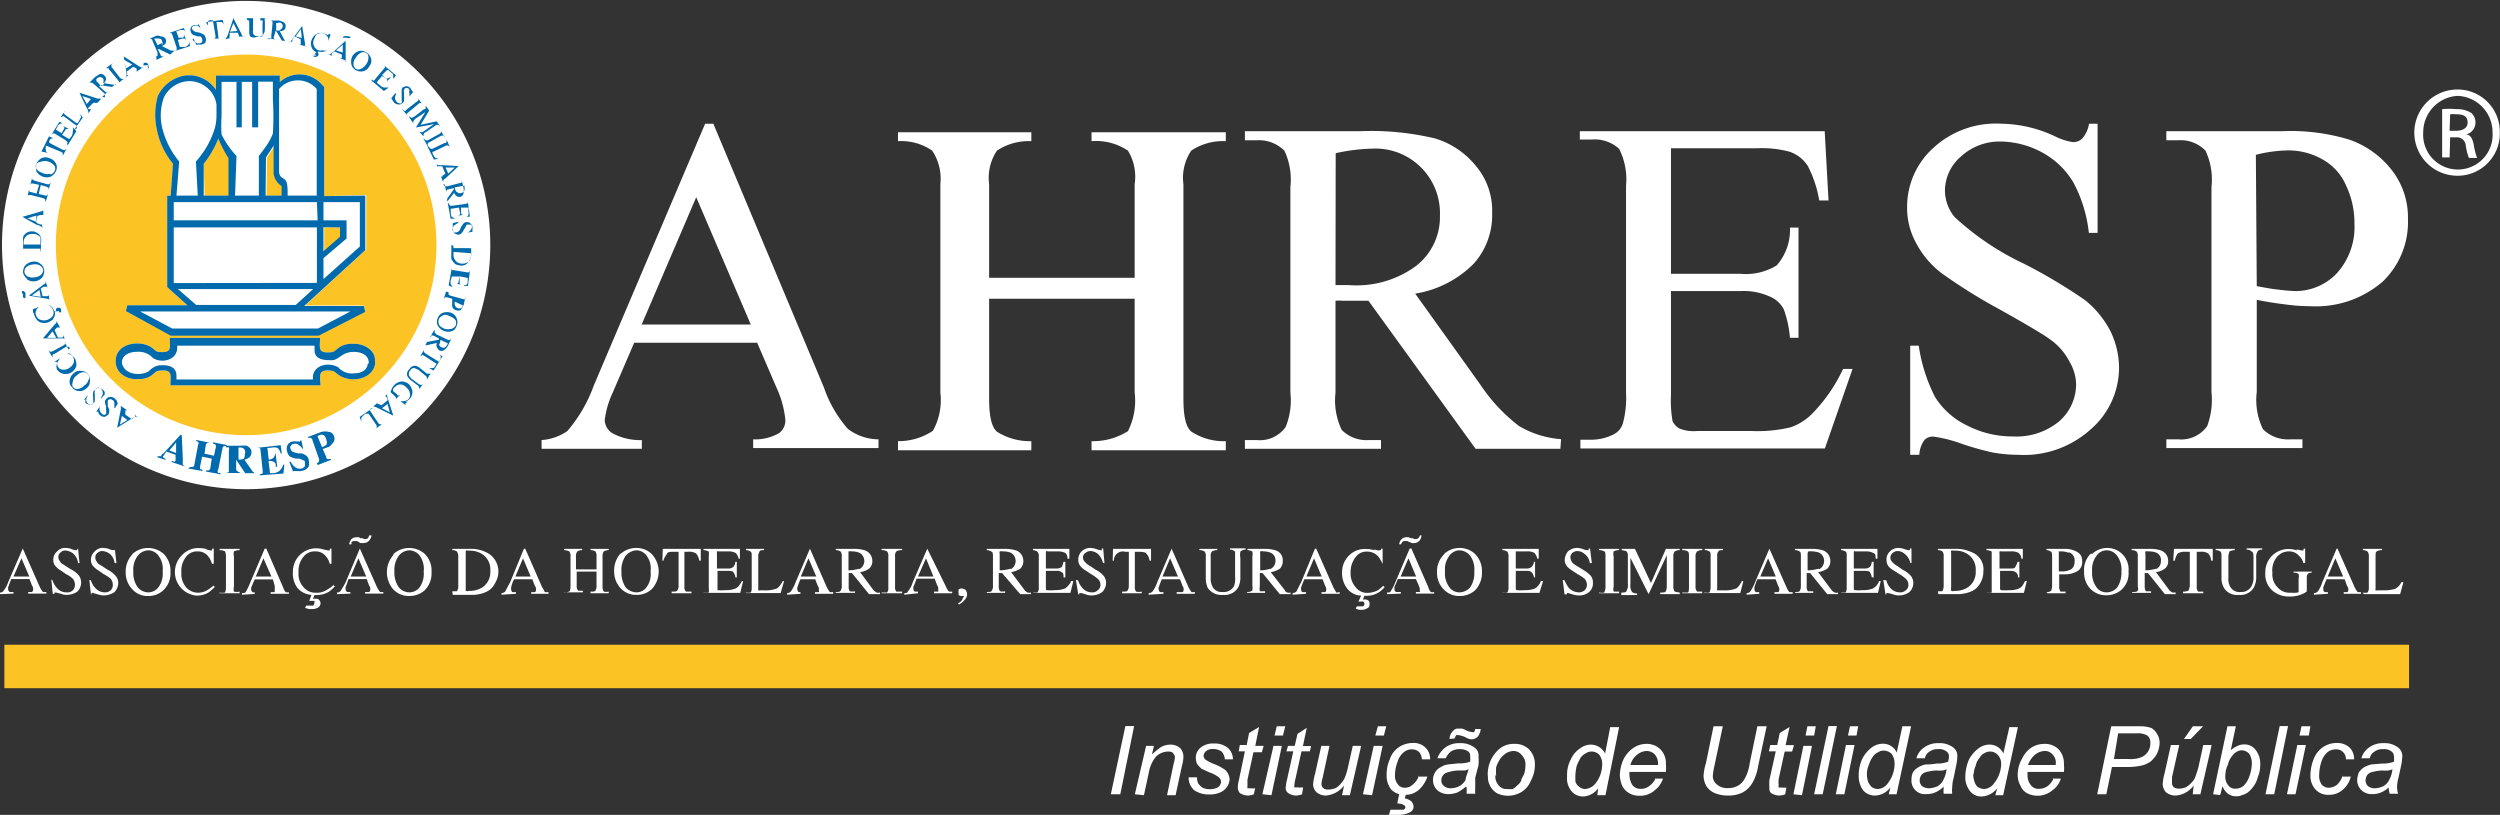 <svg xmlns="http://www.w3.org/2000/svg" xmlns:xlink="http://www.w3.org/1999/xlink" viewBox="0 0 137.42 44.79"><rect x="0" y="0" width="137.42" height="44.79" fill="#333333" stroke="none"/><defs><style>.cls-1{fill:none;}.cls-2{clip-path:url(#clip-path);}.cls-3{fill:#fbc424;}.cls-4{fill:#fff;}.cls-5{fill:#006aac;}</style><clipPath id="clip-path"><rect id="_Clipping_Path_" data-name="&lt;Clipping Path&gt;" class="cls-1" x="0.24" y="35.44" width="132.18" height="2.39"/></clipPath></defs><title>ahresp</title><g id="Layer_2" data-name="Layer 2"><g id="Layer_1-2" data-name="Layer 1"><g id="_Group_" data-name="&lt;Group&gt;"><g id="_Clip_Group_" data-name="&lt;Clip Group&gt;"><g class="cls-2"><rect id="_Path_" data-name="&lt;Path&gt;" class="cls-3" x="0.24" y="35.44" width="132.18" height="2.39"/></g></g><polygon id="_Path_2" data-name="&lt;Path&gt;" class="cls-4" points="61.06 43.66 61.86 39.91 62.34 39.91 61.58 43.66 61.06 43.66"/><g id="_Group_2" data-name="&lt;Group&gt;"><path id="_Path_3" data-name="&lt;Path&gt;" class="cls-4" d="M62.38,43.66,63,41h.43l-.11.47a4.55,4.55,0,0,1,.52-.42,1.11,1.11,0,0,1,.5-.12.8.8,0,0,1,.53.19.7.7,0,0,1,.18.49,2,2,0,0,1-.08.48l-.35,1.62h-.47l.36-1.72a1.36,1.36,0,0,0,.07-.36.27.27,0,0,0-.11-.23c0-.06-.14-.09-.26-.09a1,1,0,0,0-.65.26,1.85,1.85,0,0,0-.41.89l-.27,1.25Z"/><path id="_Path_4" data-name="&lt;Path&gt;" class="cls-4" d="M65.34,42.73h.46a.78.78,0,0,0,.06.33,1.09,1.09,0,0,0,.24.24,1,1,0,0,0,.4.08.91.91,0,0,0,.46-.11.41.41,0,0,0,.16-.3.35.35,0,0,0-.11-.23,1.59,1.59,0,0,0-.47-.26c-.25-.1-.4-.19-.48-.21A3.18,3.18,0,0,1,65.8,42a1.07,1.07,0,0,1-.07-.34.71.71,0,0,1,.26-.56,1.06,1.06,0,0,1,.74-.23,1.12,1.12,0,0,1,.75.23.82.82,0,0,1,.29.64l-.44,0a.77.77,0,0,0-.17-.42.83.83,0,0,0-.48-.15.6.6,0,0,0-.39.12.41.41,0,0,0-.13.24.27.27,0,0,0,.11.23,2.34,2.34,0,0,0,.42.22,2.71,2.71,0,0,1,.67.35.8.8,0,0,1,.23.52.86.86,0,0,1-.52.71,1.43,1.43,0,0,1-.58.11,1.45,1.45,0,0,1-.83-.22.92.92,0,0,1-.32-.78"/><path id="_Path_5" data-name="&lt;Path&gt;" class="cls-4" d="M69,43.3l-.08.36a1,1,0,0,1-.34.07.84.84,0,0,1-.43-.14.5.5,0,0,1-.11-.27c0-.08,0-.21.06-.44l.33-1.58h-.34l.06-.35h.38l.13-.66.55-.33L69,41h.46l-.1.35h-.46l-.33,1.51c0,.19,0,.3,0,.36a.45.45,0,0,0,0,.11s.08,0,.17,0a1.18,1.18,0,0,0,.27,0"/></g><path id="_Compound_Path_" data-name="&lt;Compound Path&gt;" class="cls-4" d="M70.06,40.43l.12-.51h.47l-.13.51Zm-.67,3.23L70,41h.46l-.57,2.71Z"/><g id="_Group_3" data-name="&lt;Group&gt;"><path id="_Path_6" data-name="&lt;Path&gt;" class="cls-4" d="M71.63,43.3l-.06.36a1,1,0,0,1-.33.07.76.76,0,0,1-.43-.14.32.32,0,0,1-.14-.27,2.39,2.39,0,0,1,.07-.44l.35-1.58h-.38L70.8,41h.37l.15-.66.51-.33-.21,1h.45L72,41.3h-.46l-.33,1.51a1.47,1.47,0,0,0-.06.36.17.17,0,0,0,0,.11s.09,0,.16,0a1.06,1.06,0,0,0,.27,0"/><path id="_Path_7" data-name="&lt;Path&gt;" class="cls-4" d="M73.88,43.18a1.4,1.4,0,0,1-1,.55.79.79,0,0,1-.51-.18.6.6,0,0,1-.19-.44,3,3,0,0,1,.11-.59L72.63,41h.45l-.38,1.77a1,1,0,0,0-.06.34.28.28,0,0,0,.11.22.4.4,0,0,0,.26.07,1.19,1.19,0,0,0,.41-.08,1.1,1.1,0,0,0,.3-.27,1,1,0,0,0,.23-.38,3,3,0,0,0,.14-.48L74.36,41h.46l-.62,2.71h-.43Z"/></g><path id="_Compound_Path_2" data-name="&lt;Compound Path&gt;" class="cls-4" d="M75.6,40.43l.14-.51h.46l-.13.51Zm-.68,3.23L75.51,41H76l-.58,2.71Z"/><g id="_Group_4" data-name="&lt;Group&gt;"><path id="_Compound_Path_3" data-name="&lt;Compound Path&gt;" class="cls-4" d="M76.82,44.08l.09-.42h.37l-.06.23a.71.71,0,0,1,.37.17.46.46,0,0,1,.11.28.34.34,0,0,1-.16.29,1.39,1.39,0,0,1-.73.16,2.07,2.07,0,0,1-.46,0l.08-.28h.37c.18,0,.31,0,.34,0s.11-.07.11-.12a.17.17,0,0,0-.08-.14.69.69,0,0,0-.35-.08M78,42.69l.46,0a1.69,1.69,0,0,1-.51.76,1.12,1.12,0,0,1-.74.24,1,1,0,0,1-.73-.28,1.25,1.25,0,0,1-.26-.81,2.07,2.07,0,0,1,.18-.88,1.28,1.28,0,0,1,.51-.66,1.39,1.39,0,0,1,.74-.22.92.92,0,0,1,.7.25.84.84,0,0,1,.26.65l-.45,0a.72.72,0,0,0-.15-.4.6.6,0,0,0-.4-.15.66.66,0,0,0-.47.18,1.06,1.06,0,0,0-.33.54,2,2,0,0,0-.13.69.73.73,0,0,0,.17.53.45.45,0,0,0,.37.17.59.59,0,0,0,.43-.17,1,1,0,0,0,.35-.51"/><path id="_Compound_Path_4" data-name="&lt;Compound Path&gt;" class="cls-4" d="M79.68,40.62a.62.62,0,0,1,.21-.46.33.33,0,0,1,.28-.11l.2,0a1.53,1.53,0,0,1,.25.11,1.07,1.07,0,0,0,.29.08.2.2,0,0,0,.11,0,.22.22,0,0,0,.06-.17h.31a.76.76,0,0,1-.16.42.49.49,0,0,1-.35.15.69.69,0,0,1-.26-.08,1.33,1.33,0,0,0-.44-.15.51.51,0,0,0-.14,0,1.05,1.05,0,0,0-.08.18Zm1.06,1.66-.2.07-.39,0a2.27,2.27,0,0,0-.56.1.44.44,0,0,0-.27.17.39.39,0,0,0-.09.28.37.37,0,0,0,.15.31.56.56,0,0,0,.37.12,1.07,1.07,0,0,0,.45-.11.87.87,0,0,0,.36-.35c0-.15.11-.35.18-.63m-.17,1a2.15,2.15,0,0,1-.46.32,1.45,1.45,0,0,1-.48.09.91.91,0,0,1-.62-.21.76.76,0,0,1-.24-.57.74.74,0,0,1,.12-.42.64.64,0,0,1,.29-.27,1,1,0,0,1,.41-.16l.57-.06a1.73,1.73,0,0,0,.65-.09,1.2,1.2,0,0,0,0-.3.29.29,0,0,0-.1-.26.78.78,0,0,0-.48-.13.84.84,0,0,0-.48.13,1,1,0,0,0-.28.37l-.46,0a1.31,1.31,0,0,1,.46-.61,1.28,1.28,0,0,1,.79-.22,1.24,1.24,0,0,1,.79.24.5.5,0,0,1,.22.47,3,3,0,0,1,0,.5l-.18.69c0,.21,0,.39,0,.54a3.26,3.26,0,0,0,0,.34h-.47c0-.07,0-.19,0-.34"/><path id="_Compound_Path_5" data-name="&lt;Compound Path&gt;" class="cls-4" d="M82.2,42.6a.72.72,0,0,0,.19.58.52.52,0,0,0,.46.19,1.25,1.25,0,0,0,.3,0,.88.88,0,0,0,.24-.19.72.72,0,0,0,.23-.27c0-.12.11-.24.15-.35a1.46,1.46,0,0,0,.08-.48.72.72,0,0,0-.2-.57.57.57,0,0,0-.47-.23.88.88,0,0,0-.39.12,1.47,1.47,0,0,0-.32.3,2.06,2.06,0,0,0-.23.47,4.23,4.23,0,0,0,0,.48m-.46,0a1.82,1.82,0,0,1,.47-1.32,1.23,1.23,0,0,1,1-.44,1.1,1.1,0,0,1,.81.31,1.18,1.18,0,0,1,.31.84,1.79,1.79,0,0,1-.22.87,1.3,1.3,0,0,1-.51.62,1.44,1.44,0,0,1-.75.21,1.4,1.4,0,0,1-.59-.13,1,1,0,0,1-.38-.39,1,1,0,0,1-.13-.57"/><path id="_Compound_Path_6" data-name="&lt;Compound Path&gt;" class="cls-4" d="M86.6,42.52a4.19,4.19,0,0,0,0,.46.6.6,0,0,0,.22.28.5.5,0,0,0,.31.11.8.8,0,0,0,.59-.33A1.7,1.7,0,0,0,88.07,42a.84.84,0,0,0-.16-.51.59.59,0,0,0-.42-.18.56.56,0,0,0-.31.09.83.83,0,0,0-.29.24,3.81,3.81,0,0,0-.22.45,2.52,2.52,0,0,0-.07.48m1.25.76a1.08,1.08,0,0,1-.81.45.82.82,0,0,1-.65-.28,1.12,1.12,0,0,1-.25-.83,1.8,1.8,0,0,1,.2-.92,1.41,1.41,0,0,1,.51-.61,1,1,0,0,1,.6-.21.89.89,0,0,1,.78.49l.28-1.45H89l-.75,3.74h-.45Z"/><path id="_Compound_Path_7" data-name="&lt;Compound Path&gt;" class="cls-4" d="M89.61,42.05h1.53V42a.79.79,0,0,0-.17-.52.64.64,0,0,0-.45-.2.87.87,0,0,0-.56.23,1,1,0,0,0-.35.59m1.35.7.45,0a1.3,1.3,0,0,1-.44.63,1.2,1.2,0,0,1-.86.31,1.08,1.08,0,0,1-.54-.13,1,1,0,0,1-.4-.41,1.66,1.66,0,0,1-.13-.61,2.22,2.22,0,0,1,.21-.87,1.68,1.68,0,0,1,.55-.62,1.28,1.28,0,0,1,.71-.21,1.06,1.06,0,0,1,.76.3,1.09,1.09,0,0,1,.3.83,1.9,1.9,0,0,1,0,.41h-2a.41.41,0,0,0,0,.15,1,1,0,0,0,.18.6.55.55,0,0,0,.42.18.71.71,0,0,0,.48-.15,1.11,1.11,0,0,0,.37-.45"/><path id="_Path_8" data-name="&lt;Path&gt;" class="cls-4" d="M94.19,39.92h.51l-.49,2.31a3.44,3.44,0,0,0-.06.42.57.57,0,0,0,.24.48.82.82,0,0,0,.59.19,1.09,1.09,0,0,0,.55-.13,1,1,0,0,0,.37-.38,2.3,2.3,0,0,0,.27-.82l.43-2.07h.51l-.47,2.2a2.71,2.71,0,0,1-.3.89,1.44,1.44,0,0,1-.53.54,1.74,1.74,0,0,1-.79.18,1.93,1.93,0,0,1-.75-.13,1,1,0,0,1-.48-.4,1.21,1.21,0,0,1-.15-.55,2.87,2.87,0,0,1,.13-.69Z"/><path id="_Path_9" data-name="&lt;Path&gt;" class="cls-4" d="M98.19,43.3l-.06.36a1,1,0,0,1-.34.07.92.92,0,0,1-.44-.14.33.33,0,0,1-.09-.27,3.73,3.73,0,0,1,0-.44l.35-1.58h-.38l.08-.35h.38l.14-.66.54-.33-.22,1h.46l-.1.35H98.1l-.33,1.51a1.6,1.6,0,0,0,0,.36.15.15,0,0,0,0,.11s.08,0,.18,0a.94.94,0,0,0,.25,0"/></g><path id="_Compound_Path_8" data-name="&lt;Compound Path&gt;" class="cls-4" d="M99.25,40.43l.1-.51h.46l-.09.51Zm-.67,3.23L99.13,41h.47l-.55,2.71Z"/><polygon id="_Path_10" data-name="&lt;Path&gt;" class="cls-4" points="99.72 43.66 100.51 39.91 100.97 39.91 100.19 43.66 99.72 43.66"/><path id="_Compound_Path_9" data-name="&lt;Compound Path&gt;" class="cls-4" d="M101.58,40.43l.11-.51h.45l-.09.51Zm-.67,3.23.56-2.71h.47l-.56,2.71Z"/><g id="_Group_5" data-name="&lt;Group&gt;"><path id="_Compound_Path_10" data-name="&lt;Compound Path&gt;" class="cls-4" d="M102.62,42.52a1.3,1.3,0,0,0,.07.46,1,1,0,0,0,.19.28.6.6,0,0,0,.34.11.72.72,0,0,0,.56-.33,1.72,1.72,0,0,0,.36-1.09.91.91,0,0,0-.16-.51.65.65,0,0,0-.46-.18.45.45,0,0,0-.28.09.63.63,0,0,0-.29.24,1.45,1.45,0,0,0-.22.45,1.25,1.25,0,0,0-.11.48m1.29.76a1.08,1.08,0,0,1-.84.45.85.85,0,0,1-.65-.28,1.32,1.32,0,0,1-.25-.83,2.17,2.17,0,0,1,.2-.92,1.86,1.86,0,0,1,.51-.61,1.06,1.06,0,0,1,.63-.21.82.82,0,0,1,.75.49l.31-1.45h.48l-.8,3.74h-.43Z"/><path id="_Compound_Path_11" data-name="&lt;Compound Path&gt;" class="cls-4" d="M107,42.28a.66.66,0,0,1-.2.07,1.89,1.89,0,0,1-.36,0,2.48,2.48,0,0,0-.59.1.45.45,0,0,0-.25.17.61.61,0,0,0-.08.27.43.43,0,0,0,.13.32.66.66,0,0,0,.4.12,1.34,1.34,0,0,0,.45-.11.78.78,0,0,0,.32-.35,1.53,1.53,0,0,0,.18-.63m-.16,1a1.51,1.51,0,0,1-.47.32,1.21,1.21,0,0,1-.48.09.74.74,0,0,1-.82-.78,1.08,1.08,0,0,1,.08-.42.93.93,0,0,1,.29-.27,1.25,1.25,0,0,1,.41-.16c.11,0,.31,0,.61-.05a1.59,1.59,0,0,0,.62-.1,1,1,0,0,0,.05-.3.32.32,0,0,0-.13-.26.63.63,0,0,0-.47-.13.72.72,0,0,0-.46.13.52.52,0,0,0-.26.37l-.47,0a1.08,1.08,0,0,1,.45-.61,1.27,1.27,0,0,1,.77-.22,1.24,1.24,0,0,1,.81.24.57.57,0,0,1,.22.47,2.41,2.41,0,0,1-.06.5l-.14.69a2,2,0,0,0-.08.54,1.31,1.31,0,0,0,0,.34h-.47a1.78,1.78,0,0,1,0-.34"/><path id="_Compound_Path_12" data-name="&lt;Compound Path&gt;" class="cls-4" d="M108.47,42.52a1.11,1.11,0,0,0,.07.46.53.53,0,0,0,.18.28.65.65,0,0,0,.34.11.71.71,0,0,0,.56-.33A1.72,1.72,0,0,0,110,42a.7.7,0,0,0-.19-.51.58.58,0,0,0-.42-.18.59.59,0,0,0-.31.09.52.52,0,0,0-.25.24.92.92,0,0,0-.23.45,1.25,1.25,0,0,0-.11.48m1.29.76a1.13,1.13,0,0,1-.85.45.77.77,0,0,1-.63-.28,1.22,1.22,0,0,1-.27-.83,2.52,2.52,0,0,1,.2-.92,1.88,1.88,0,0,1,.52-.61,1,1,0,0,1,.6-.21.82.82,0,0,1,.77.49l.33-1.45h.47l-.81,3.74h-.43Z"/><path id="_Compound_Path_13" data-name="&lt;Compound Path&gt;" class="cls-4" d="M111.47,42.05H113V42a.62.62,0,0,0-.17-.52.55.55,0,0,0-.45-.2.91.91,0,0,0-.55.23,1.33,1.33,0,0,0-.37.59m1.36.7.46,0a1.2,1.2,0,0,1-.45.63,1.27,1.27,0,0,1-1.39.18.78.78,0,0,1-.37-.41,1.13,1.13,0,0,1-.16-.61,1.72,1.72,0,0,1,.23-.87,1.52,1.52,0,0,1,.51-.62,1.34,1.34,0,0,1,.72-.21,1.07,1.07,0,0,1,.79.3,1.16,1.16,0,0,1,.29.83,1.9,1.9,0,0,1,0,.41h-2a.81.81,0,0,0,0,.15.85.85,0,0,0,.2.6.5.5,0,0,0,.42.18.81.81,0,0,0,.48-.15,1,1,0,0,0,.34-.45"/><path id="_Compound_Path_14" data-name="&lt;Compound Path&gt;" class="cls-4" d="M116.2,41.72h.8a1.53,1.53,0,0,0,.71-.1.81.81,0,0,0,.37-.32.82.82,0,0,0,.12-.45.51.51,0,0,0-.07-.31.37.37,0,0,0-.2-.16,1.11,1.11,0,0,0-.5-.07h-1Zm-.92,1.94.77-3.74h1.57a2,2,0,0,1,.62.09.76.76,0,0,1,.32.32.9.9,0,0,1,.15.51,1.47,1.47,0,0,1-.1.48,1,1,0,0,1-.25.39.75.75,0,0,1-.28.23,1.37,1.37,0,0,1-.31.13,3.65,3.65,0,0,1-.74.09h-.94l-.31,1.5Z"/><path id="_Compound_Path_15" data-name="&lt;Compound Path&gt;" class="cls-4" d="M120.05,40.62l.49-.7h.56l-.68.7Zm.53,2.56a1.34,1.34,0,0,1-1,.55.84.84,0,0,1-.52-.18.7.7,0,0,1-.18-.44,2.7,2.7,0,0,1,.1-.59l.35-1.57h.46l-.4,1.77c0,.14,0,.25,0,.33a.32.32,0,0,0,.11.23.47.47,0,0,0,.26.07,1.06,1.06,0,0,0,.4-.08,1.18,1.18,0,0,0,.32-.27.81.81,0,0,0,.22-.38,4.13,4.13,0,0,0,.15-.48l.26-1.19h.46l-.62,2.71h-.42Z"/><path id="_Compound_Path_16" data-name="&lt;Compound Path&gt;" class="cls-4" d="M122.32,42.56v.09a.77.77,0,0,0,.17.53.46.46,0,0,0,.41.17.66.66,0,0,0,.43-.16,1.31,1.31,0,0,0,.32-.54,2.19,2.19,0,0,0,.13-.67,1,1,0,0,0-.14-.54.58.58,0,0,0-.42-.2.64.64,0,0,0-.44.22,1.14,1.14,0,0,0-.32.59,1.16,1.16,0,0,0-.13.51m-.68,1.1.79-3.74h.46l-.28,1.32A1.25,1.25,0,0,1,123,41a.77.77,0,0,1,.37-.08.75.75,0,0,1,.61.29,1.23,1.23,0,0,1,.26.83,1.59,1.59,0,0,1-.13.66,1.33,1.33,0,0,1-.23.51,1.66,1.66,0,0,1-.3.33.84.84,0,0,1-.33.16.67.67,0,0,1-.31.07.76.76,0,0,1-.46-.13.89.89,0,0,1-.31-.43l-.13.49Z"/></g><polygon id="_Path_11" data-name="&lt;Path&gt;" class="cls-4" points="124.53 43.66 125.31 39.91 125.77 39.91 125.01 43.66 124.53 43.66"/><path id="_Compound_Path_17" data-name="&lt;Compound Path&gt;" class="cls-4" d="M126.4,40.43l.11-.51H127l-.09.51Zm-.69,3.23.57-2.71h.47l-.57,2.71Z"/><path id="_Path_12" data-name="&lt;Path&gt;" class="cls-4" d="M128.77,42.69l.45,0a1.4,1.4,0,0,1-.49.76,1.13,1.13,0,0,1-.71.24.94.94,0,0,1-.73-.28,1.12,1.12,0,0,1-.29-.82,2.46,2.46,0,0,1,.18-.87,1.4,1.4,0,0,1,.52-.66,1.36,1.36,0,0,1,.76-.22,1,1,0,0,1,.69.25.87.87,0,0,1,.25.65l-.45,0a.52.52,0,0,0-.16-.4.49.49,0,0,0-.38-.15.75.75,0,0,0-.5.18,1.21,1.21,0,0,0-.32.54,2.53,2.53,0,0,0-.11.69.84.84,0,0,0,.14.53.52.52,0,0,0,.41.17.77.77,0,0,0,.44-.17,1.1,1.1,0,0,0,.3-.51"/><path id="_Compound_Path_18" data-name="&lt;Compound Path&gt;" class="cls-4" d="M131.51,42.28a.73.73,0,0,1-.21.07,1.78,1.78,0,0,1-.36,0,2.82,2.82,0,0,0-.59.1.46.46,0,0,0-.24.17.61.61,0,0,0-.08.27.47.47,0,0,0,.13.32.63.63,0,0,0,.4.12,1.29,1.29,0,0,0,.44-.11.8.8,0,0,0,.33-.35,1.53,1.53,0,0,0,.18-.63m-.16,1a1.51,1.51,0,0,1-.47.32,1.21,1.21,0,0,1-.48.09.79.79,0,0,1-.59-.21.76.76,0,0,1-.24-.57,1.08,1.08,0,0,1,.1-.42,1,1,0,0,1,.27-.27,1.59,1.59,0,0,1,.41-.16l.62-.05a1.67,1.67,0,0,0,.62-.1,1.42,1.42,0,0,0,0-.3.32.32,0,0,0-.13-.26.66.66,0,0,0-.47-.13.7.7,0,0,0-.46.13.56.56,0,0,0-.27.37l-.46,0a1.08,1.08,0,0,1,.45-.61,1.25,1.25,0,0,1,.77-.22,1.21,1.21,0,0,1,.8.24.58.58,0,0,1,.23.47,3.37,3.37,0,0,1-.06.5l-.15.69a2,2,0,0,0-.08.54,1.43,1.43,0,0,0,.06.34h-.46a1.16,1.16,0,0,1-.06-.34"/><path id="_Compound_Path_19" data-name="&lt;Compound Path&gt;" class="cls-4" d="M1.61,31.69l-.43-1-.44,1ZM0,32.66v-.09a.22.22,0,0,0,.2-.1A1.83,1.83,0,0,0,.45,32l.8-1.85h0l.94,2.12a1.44,1.44,0,0,0,.17.27s.07,0,.19,0v.09h-1v-.09h.21a.17.17,0,0,0,.06-.11s0-.06,0-.11a.38.38,0,0,0-.06-.13l-.14-.36h-1c-.1.24-.14.38-.17.44a.35.35,0,0,0,0,.13.19.19,0,0,0,.08.14H.74v.09Z"/><path id="_Path_13" data-name="&lt;Path&gt;" class="cls-4" d="M2.89,31.9a1.07,1.07,0,0,0,.23.41.67.67,0,0,0,.54.25A.42.42,0,0,0,4,32.45a.44.44,0,0,0,.12-.31A.51.51,0,0,0,4,31.81a1.29,1.29,0,0,0-.37-.25l-.3-.21a.92.92,0,0,1-.23-.18.5.5,0,0,1-.17-.39.58.58,0,0,1,.21-.47.57.57,0,0,1,.48-.19.94.94,0,0,1,.31.06.73.73,0,0,0,.2.06s.08,0,.1,0,0-.05.06-.09h0l.08.8H4.29A.8.8,0,0,0,4,30.41a.77.77,0,0,0-.43-.15.34.34,0,0,0-.23.1.29.29,0,0,0-.13.25.31.31,0,0,0,.1.25c0,.08.13.14.25.22l.33.21a1.31,1.31,0,0,1,.44.34.62.62,0,0,1,.13.38.71.71,0,0,1-.21.51,1.07,1.07,0,0,1-.58.18.8.8,0,0,1-.34-.07,1,1,0,0,1-.23-.06c-.05,0-.08,0-.1,0a.21.21,0,0,0,0,.07h-.1l-.08-.79Z"/><path id="_Path_14" data-name="&lt;Path&gt;" class="cls-4" d="M5,31.9a1,1,0,0,0,.23.41.69.69,0,0,0,.53.25.45.45,0,0,0,.32-.11.4.4,0,0,0,.12-.31.5.5,0,0,0-.12-.33,1.86,1.86,0,0,0-.38-.25l-.3-.21a1.15,1.15,0,0,1-.23-.18A.5.5,0,0,1,5,30.78a.58.58,0,0,1,.21-.47.57.57,0,0,1,.49-.19.83.83,0,0,1,.29.06.85.85,0,0,0,.21.06s.09,0,.11,0a.15.15,0,0,0,0-.09h0l.09.8h-.1a.8.8,0,0,0-.27-.51.75.75,0,0,0-.43-.15.37.37,0,0,0-.24.1.3.3,0,0,0-.12.25.31.31,0,0,0,.1.25c0,.08.13.14.26.22l.32.21a1.31,1.31,0,0,1,.44.34.57.57,0,0,1,.14.38.75.75,0,0,1-.21.51,1.13,1.13,0,0,1-.59.18,1,1,0,0,1-.35-.07.94.94,0,0,1-.21-.06.11.11,0,0,0-.11,0s0,.06,0,.07H5l-.09-.79Z"/><path id="_Compound_Path_20" data-name="&lt;Compound Path&gt;" class="cls-4" d="M7.57,32.28a.75.75,0,0,0,.58.28.69.69,0,0,0,.55-.27,1.24,1.24,0,0,0,.24-.88,1.19,1.19,0,0,0-.24-.88.71.71,0,0,0-.55-.28.78.78,0,0,0-.58.3,1.26,1.26,0,0,0-.24.86,1.33,1.33,0,0,0,.24.87m-.29-1.83a1.29,1.29,0,0,1,1.72,0,1.32,1.32,0,0,1,.37,1,1.25,1.25,0,0,1-.4,1,1.16,1.16,0,0,1-.82.31,1.11,1.11,0,0,1-.87-.36,1.32,1.32,0,0,1-.37-.93,1.36,1.36,0,0,1,.37-1"/><path id="_Path_15" data-name="&lt;Path&gt;" class="cls-4" d="M11.31,30.2l.23.05a.21.21,0,0,0,.12,0s0,0,0-.09h.09l0,.83h-.1a1.09,1.09,0,0,0-.19-.39.71.71,0,0,0-.61-.29.74.74,0,0,0-.63.31,1.22,1.22,0,0,0-.25.85,1.13,1.13,0,0,0,.25.8.87.87,0,0,0,.67.31,1,1,0,0,0,.52-.15,2.4,2.4,0,0,0,.32-.24l.08.07a2.89,2.89,0,0,1-.32.29,1.25,1.25,0,0,1-.68.19A1.3,1.3,0,0,1,10,30.52a1.22,1.22,0,0,1,1-.39,1.26,1.26,0,0,1,.41.07"/><path id="_Path_16" data-name="&lt;Path&gt;" class="cls-4" d="M12.07,32.57a.67.67,0,0,0,.3,0,.69.69,0,0,0,.05-.28V30.59a.69.69,0,0,0-.05-.28.62.62,0,0,0-.3-.07v-.07h1.1v.07a.67.67,0,0,0-.31.07.58.58,0,0,0,0,.28v1.65a.58.58,0,0,0,0,.28.73.73,0,0,0,.31,0v.09h-1.1Z"/><path id="_Compound_Path_21" data-name="&lt;Compound Path&gt;" class="cls-4" d="M14.92,31.69l-.44-1-.42,1Zm-1.62,1v-.09c.11,0,.19,0,.23-.1a3.43,3.43,0,0,0,.23-.49l.79-1.85h.09l.92,2.12a.91.91,0,0,0,.14.27.37.37,0,0,0,.18,0v.09h-1v-.09h.22s0-.07,0-.11a.24.24,0,0,0,0-.11.59.59,0,0,0,0-.13L15,31.85H14l-.19.44a.35.35,0,0,0,0,.13.17.17,0,0,0,.09.14H14v.09Z"/><path id="_Path_17" data-name="&lt;Path&gt;" class="cls-4" d="M17.77,30.2l.25.05a.2.2,0,0,0,.11,0s0,0,0-.09h.09l0,.83h-.1a.84.84,0,0,0-.19-.39.71.71,0,0,0-.61-.29.76.76,0,0,0-.65.31,1.22,1.22,0,0,0-.26.85,1.05,1.05,0,0,0,.27.8.83.83,0,0,0,.68.31A1,1,0,0,0,18,32.4a1.61,1.61,0,0,0,.33-.24l.08.07a2.21,2.21,0,0,1-.32.29,1.31,1.31,0,0,1-.69.19h-.11l-.09.2h.09c.11,0,.21,0,.24.06a.26.26,0,0,1,.09.18.3.3,0,0,1-.11.23.63.63,0,0,1-.37.1H17l-.23-.06.06-.13.07,0h.32a.26.26,0,0,0,.06-.15.17.17,0,0,0,0-.11s-.06,0-.12,0H17l0,0,.12-.33a1.12,1.12,0,0,1-.77-.38,1.35,1.35,0,0,1-.25-.88,1.28,1.28,0,0,1,1.7-1.23"/><path id="_Compound_Path_22" data-name="&lt;Compound Path&gt;" class="cls-4" d="M20.13,31.69l-.43-1-.42,1Zm-.22-2.11.1.05h.07a.18.18,0,0,0,.16-.07.44.44,0,0,0,.05-.13h.13a.41.41,0,0,1-.09.23.39.39,0,0,1-.32.19l-.16,0c-.05,0-.07,0-.13-.06l-.1-.05-.07,0s0,0-.06,0a.24.24,0,0,0-.17.06,1,1,0,0,0,0,.12h-.13a.65.65,0,0,1,.14-.3.45.45,0,0,1,.25-.09l.12,0a.27.27,0,0,1,.12.06Zm-1.39,3.08v-.09a.25.25,0,0,0,.21-.1A4.91,4.91,0,0,0,19,32l.78-1.85h0l.94,2.12a2.28,2.28,0,0,0,.17.27s.08,0,.18,0v.09h-1v-.09h.23a.22.22,0,0,0,.05-.11.36.36,0,0,0,0-.11.25.25,0,0,0-.06-.13l-.13-.36h-1c-.09.24-.13.38-.16.44a.35.35,0,0,0,0,.13.17.17,0,0,0,.09.14h.17v.09Z"/><path id="_Compound_Path_23" data-name="&lt;Compound Path&gt;" class="cls-4" d="M21.92,32.28a.76.76,0,0,0,.59.28.71.71,0,0,0,.55-.27,1.29,1.29,0,0,0,.23-.88,1.24,1.24,0,0,0-.23-.88.74.74,0,0,0-.55-.28.78.78,0,0,0-.59.3,1.32,1.32,0,0,0-.24.86,1.39,1.39,0,0,0,.24.87m-.29-1.83a1.29,1.29,0,0,1,1.72,0,1.28,1.28,0,0,1,.37,1,1.3,1.3,0,0,1-.38,1,1.24,1.24,0,0,1-.83.31,1.17,1.17,0,0,1-.89-.36,1.44,1.44,0,0,1,0-1.89"/><path id="_Compound_Path_24" data-name="&lt;Compound Path&gt;" class="cls-4" d="M25.6,32.48a.32.32,0,0,0,.19,0,1.3,1.3,0,0,0,.72-.19,1,1,0,0,0,.44-.91,1,1,0,0,0-.36-.86,1.22,1.22,0,0,0-.8-.25.38.38,0,0,0-.19,0s0,.05,0,.11v1.92c0,.06,0,.09,0,.11m-.74.09c.14,0,.23,0,.25,0a.42.42,0,0,0,.08-.28V30.59a.44.44,0,0,0-.08-.28.4.4,0,0,0-.25-.07v-.07h1a1.88,1.88,0,0,1,.85.18A1.17,1.17,0,0,1,27.24,32a1.1,1.1,0,0,1-.32.42,1.3,1.3,0,0,1-.33.17,1.94,1.94,0,0,1-.7.11h-1Z"/><path id="_Compound_Path_25" data-name="&lt;Compound Path&gt;" class="cls-4" d="M29.17,31.69l-.42-1-.42,1Zm-1.6,1v-.09a.28.28,0,0,0,.21-.1s.11-.23.26-.49l.76-1.85h.07l.93,2.12a1.69,1.69,0,0,1,.15.27s.11,0,.2,0v.09H29.2v-.09h.21a.16.16,0,0,0,.05-.11.28.28,0,0,0,0-.11.38.38,0,0,0-.06-.13l-.14-.36h-1a1.56,1.56,0,0,0-.16.44.24.24,0,0,0,0,.13.25.25,0,0,0,.06.14h.2v.09Z"/><path id="_Path_18" data-name="&lt;Path&gt;" class="cls-4" d="M31,32.57a.7.7,0,0,0,.29-.06c.05,0,.07-.14.07-.3V30.59a.39.39,0,0,0-.07-.28.71.71,0,0,0-.29-.07v-.07H32v.07a.42.42,0,0,0-.26.07.39.39,0,0,0-.08.28v.71h1.13v-.71a.46.46,0,0,0-.06-.28.52.52,0,0,0-.27-.07v-.07h1v.07a.56.56,0,0,0-.27.07.45.45,0,0,0-.07.28v1.65a.47.47,0,0,0,.07.28.63.63,0,0,0,.27,0v.09h-1v-.09c.16,0,.24,0,.27-.06a.5.5,0,0,0,.06-.3v-.74H31.7v.77a.39.39,0,0,0,.08.28s.1,0,.26,0v.09H31Z"/><path id="_Compound_Path_26" data-name="&lt;Compound Path&gt;" class="cls-4" d="M34.39,32.28a.81.81,0,0,0,.6.28.67.67,0,0,0,.54-.27,1.19,1.19,0,0,0,.23-.88,1.15,1.15,0,0,0-.23-.88.69.69,0,0,0-.54-.28.85.85,0,0,0-.6.3,1.38,1.38,0,0,0-.23.86,1.46,1.46,0,0,0,.23.87m-.28-1.83a1.27,1.27,0,0,1,.87-.33,1.2,1.2,0,0,1,.84.33,1.41,1.41,0,0,1,0,1.94,1.21,1.21,0,0,1-.83.31,1.15,1.15,0,0,1-.87-.36,1.32,1.32,0,0,1-.36-.93,1.4,1.4,0,0,1,.36-1"/><path id="_Path_19" data-name="&lt;Path&gt;" class="cls-4" d="M36.43,30.17h2.09l0,.65h-.08a.82.82,0,0,0-.18-.4.72.72,0,0,0-.44-.09h-.2v1.91a.33.33,0,0,0,.09.28s.12,0,.3,0v.09H36.92v-.09c.19,0,.26,0,.31-.06a.48.48,0,0,0,.07-.3V30.33h-.21c-.21,0-.38,0-.42.09s-.15.19-.2.4h-.06Z"/><path id="_Path_20" data-name="&lt;Path&gt;" class="cls-4" d="M38.67,32.57a.89.89,0,0,0,.29,0,1.43,1.43,0,0,0,0-.28V30.59a1.31,1.31,0,0,0,0-.27.63.63,0,0,0-.29-.08v-.07h2l0,.54H40.6a.56.56,0,0,0-.17-.32.86.86,0,0,0-.42-.08h-.52a.09.09,0,0,0-.08,0,.14.14,0,0,0,0,.09v.85H40a.4.4,0,0,0,.31-.09.43.43,0,0,0,.11-.28h.08v.86h-.08a.43.43,0,0,0-.11-.28c0-.06-.13-.08-.31-.08h-.56v.93c0,.08,0,.12,0,.13a2.71,2.71,0,0,0,.45,0,1.3,1.3,0,0,0,.53-.09c.14-.05.24-.19.36-.41h.07l-.16.65h-2Z"/><path id="_Path_21" data-name="&lt;Path&gt;" class="cls-4" d="M41,32.57a.65.65,0,0,0,.26,0c.05-.05.06-.13.06-.28V30.59c0-.14,0-.23-.06-.27a.47.47,0,0,0-.26-.08v-.07h1v.07c-.12,0-.23,0-.25.07s-.07.13-.07.24v1.8a.28.28,0,0,0,0,.1.12.12,0,0,0,.08,0l.1,0H42a1.8,1.8,0,0,0,.67-.09c.13-.05.23-.2.36-.42h.07l-.19.66H41Z"/><path id="_Compound_Path_27" data-name="&lt;Compound Path&gt;" class="cls-4" d="M44.87,31.69l-.43-1-.42,1Zm-1.6,1v-.09a.27.27,0,0,0,.21-.1,2.21,2.21,0,0,0,.25-.49l.79-1.85h0l.93,2.12a1.44,1.44,0,0,0,.17.27s.08,0,.18,0v.09h-1v-.09h.21a.16.16,0,0,0,0-.11.89.89,0,0,0,0-.11.38.38,0,0,0-.06-.13l-.14-.36H44c-.11.24-.14.38-.17.44a.35.35,0,0,0,0,.13.19.19,0,0,0,.08.14H44v.09Z"/><path id="_Compound_Path_28" data-name="&lt;Compound Path&gt;" class="cls-4" d="M47.23,31.29a.51.51,0,0,0,0-.91,1.06,1.06,0,0,0-.4-.07.56.56,0,0,0-.19,0s0,.05,0,.11v.93a2.28,2.28,0,0,0,.59-.09m-1.29,1.28c.16,0,.23,0,.27-.08a.42.42,0,0,0,.06-.28V30.59a.41.41,0,0,0-.06-.27.45.45,0,0,0-.27-.08v-.07H47a2.05,2.05,0,0,1,.54.08.61.61,0,0,1,.41.58.54.54,0,0,1-.18.43,1.14,1.14,0,0,1-.49.19l.74,1,.16.12a.36.36,0,0,0,.19,0v.09h-.6l-.94-1.16-.18,0v.72a.44.44,0,0,0,.06.28.62.62,0,0,0,.29,0v.09H45.94Z"/><path id="_Path_22" data-name="&lt;Path&gt;" class="cls-4" d="M48.46,32.57c.17,0,.25,0,.3,0a.38.38,0,0,0,.07-.28V30.59a.38.38,0,0,0-.07-.28.53.53,0,0,0-.3-.07v-.07h1.13v.07a.59.59,0,0,0-.32.07.38.38,0,0,0-.07.28v1.65a.38.38,0,0,0,.07.28c.06,0,.13,0,.32,0v.09H48.46Z"/><path id="_Compound_Path_29" data-name="&lt;Compound Path&gt;" class="cls-4" d="M51.31,31.69l-.41-1-.44,1Zm-1.6,1v-.09c.11,0,.16,0,.2-.1a1.34,1.34,0,0,0,.26-.49l.8-1.85h0L52,32.25a1.1,1.1,0,0,0,.16.27s.09,0,.18,0v.09h-1v-.09h.23a.16.16,0,0,0,0-.11s0-.06,0-.11a.25.25,0,0,0-.06-.13l-.13-.36h-1a3.72,3.72,0,0,1-.17.44.32.32,0,0,0,0,.13.17.17,0,0,0,.07.14h.18v.09Z"/><path id="_Path_23" data-name="&lt;Path&gt;" class="cls-4" d="M53,33a1,1,0,0,1-.29.23l-.05-.07a.51.51,0,0,0,.24-.2c0-.1.09-.15.09-.2s0,0,0,0h-.14a.2.2,0,0,1-.16-.06s0-.06,0-.15a.5.5,0,0,1,0-.14.24.24,0,0,1,.19-.06.4.4,0,0,1,.21.09.46.46,0,0,1,.07.25A.47.47,0,0,1,53,33"/><path id="_Compound_Path_30" data-name="&lt;Compound Path&gt;" class="cls-4" d="M55.56,31.29a.52.52,0,0,0,0-.91,1.15,1.15,0,0,0-.4-.07.79.79,0,0,0-.21,0,.14.14,0,0,0,0,.11v.93a2.38,2.38,0,0,0,.6-.09m-1.31,1.28c.17,0,.25,0,.28-.08a.42.42,0,0,0,.06-.28V30.59c0-.14,0-.23-.08-.27s-.1-.07-.26-.08v-.07h1.06a2.12,2.12,0,0,1,.54.08.61.61,0,0,1,.41.58.57.57,0,0,1-.17.43,1.3,1.3,0,0,1-.5.19l.75,1a.45.45,0,0,0,.16.12.32.32,0,0,0,.18,0v.09h-.59l-1-1.16-.18,0v.72a.43.43,0,0,0,.07.28.58.58,0,0,0,.28,0v.09H54.25Z"/><path id="_Path_24" data-name="&lt;Path&gt;" class="cls-4" d="M56.78,32.57c.13,0,.23,0,.24,0a.37.37,0,0,0,.08-.28V30.59a.35.35,0,0,0-.08-.27s-.11-.07-.24-.08v-.07h2l0,.54h-.1c0-.16-.06-.27-.13-.32a.91.91,0,0,0-.43-.08h-.52a.14.14,0,0,0-.11,0v.94h.57a.46.46,0,0,0,.31-.09s.06-.14.09-.28h.1v.86h-.1c0-.15,0-.24-.09-.28a.41.41,0,0,0-.31-.08h-.57v.93c0,.08,0,.12.05.13a2.49,2.49,0,0,0,.43,0,1.57,1.57,0,0,0,.57-.09,1,1,0,0,0,.34-.41H59l-.16.65h-2Z"/><path id="_Path_25" data-name="&lt;Path&gt;" class="cls-4" d="M59.26,31.9a1.07,1.07,0,0,0,.23.41.66.66,0,0,0,.53.25.39.39,0,0,0,.31-.11.35.35,0,0,0,.16-.31.42.42,0,0,0-.16-.33,2,2,0,0,0-.35-.25l-.32-.21a1.15,1.15,0,0,1-.23-.18.57.57,0,0,1-.16-.39.66.66,0,0,1,.18-.47.69.69,0,0,1,.52-.19,1.06,1.06,0,0,1,.29.06.87.87,0,0,0,.23.06.07.07,0,0,0,.07,0,.15.15,0,0,0,0-.09h.08l.07.8h-.08a1,1,0,0,0-.29-.51.71.71,0,0,0-.39-.15.41.41,0,0,0-.28.1.28.28,0,0,0-.14.25.32.32,0,0,0,.11.25.85.85,0,0,0,.28.22l.31.21a1.31,1.31,0,0,1,.44.34.62.62,0,0,1,.13.38.72.72,0,0,1-.22.51,1,1,0,0,1-.59.18.9.9,0,0,1-.34-.07l-.21-.06c-.06,0-.1,0-.11,0s0,.06,0,.07h-.06l-.13-.79Z"/><path id="_Path_26" data-name="&lt;Path&gt;" class="cls-4" d="M61.18,30.17h2.09l0,.65h-.08a.67.67,0,0,0-.19-.4c0-.06-.21-.09-.43-.09h-.19v1.91a.38.38,0,0,0,.07.28.75.75,0,0,0,.31,0v.09H61.68v-.09c.18,0,.26,0,.3-.06s.07-.14.07-.3V30.33h-.2a.49.49,0,0,0-.62.49h-.07Z"/><path id="_Compound_Path_31" data-name="&lt;Compound Path&gt;" class="cls-4" d="M64.75,31.69l-.43-1-.42,1Zm-1.61,1v-.09a.27.27,0,0,0,.22-.1,1.83,1.83,0,0,0,.25-.49l.79-1.85h0l.93,2.12a1.44,1.44,0,0,0,.17.27s.09,0,.18,0v.09h-1v-.09H65a.14.14,0,0,0,.06-.11.89.89,0,0,0,0-.11.75.75,0,0,0-.06-.13l-.14-.36h-1c-.1.24-.14.38-.17.44a.35.35,0,0,0,0,.13.17.17,0,0,0,.09.14h.17v.09Z"/><path id="_Path_27" data-name="&lt;Path&gt;" class="cls-4" d="M66.91,30.17v.07a.58.58,0,0,0-.29.07.38.38,0,0,0-.07.28v1.18a.94.94,0,0,0,.09.46.55.55,0,0,0,.56.31.64.64,0,0,0,.63-.32,1.21,1.21,0,0,0,.06-.53v-1c0-.2,0-.33,0-.37a.45.45,0,0,0-.28-.11v-.07h.86v.07a.43.43,0,0,0-.29.11,1.12,1.12,0,0,0,0,.37v1a1.22,1.22,0,0,1-.13.62.87.87,0,0,1-.82.39.91.91,0,0,1-.84-.38,1.31,1.31,0,0,1-.11-.57V30.59a.39.39,0,0,0-.07-.28.57.57,0,0,0-.28-.07v-.07Z"/><path id="_Compound_Path_32" data-name="&lt;Compound Path&gt;" class="cls-4" d="M69.8,31.29a.48.48,0,0,0,.31-.46.45.45,0,0,0-.27-.45,1,1,0,0,0-.36-.07.47.47,0,0,0-.21,0,.23.23,0,0,0,0,.11v.93a1.74,1.74,0,0,0,.55-.09m-1.26,1.28a.44.44,0,0,0,.28-.08,1.12,1.12,0,0,0,0-.28V30.59a.68.68,0,0,0,0-.27.54.54,0,0,0-.27-.08v-.07h1a1.87,1.87,0,0,1,.54.08.56.56,0,0,1,.4.58.57.57,0,0,1-.16.43,1.24,1.24,0,0,1-.5.19l.78,1c0,.05.07.1.13.12a.39.39,0,0,0,.18,0v.09h-.59L69.4,31.5l-.15,0v.72a.81.81,0,0,0,0,.28s.15,0,.29,0v.09h-1Z"/><path id="_Compound_Path_33" data-name="&lt;Compound Path&gt;" class="cls-4" d="M72.65,31.69l-.42-1-.42,1Zm-1.6,1v-.09a.3.3,0,0,0,.22-.1s.11-.23.25-.49l.76-1.85h.07l.94,2.12c.07.14.13.22.15.27s.1,0,.2,0v.09h-1v-.09h.2a.14.14,0,0,0,.06-.11.89.89,0,0,0,0-.11l-.06-.13-.14-.36h-1c-.11.24-.15.38-.18.44a.79.79,0,0,0,0,.13.25.25,0,0,0,.06.14h.21v.09Z"/><path id="_Path_28" data-name="&lt;Path&gt;" class="cls-4" d="M75.53,30.2a1.33,1.33,0,0,0,.22.05.26.26,0,0,0,.11,0,.13.13,0,0,0,.07-.09H76L76,31h0a2.71,2.71,0,0,0-.22-.39.83.83,0,0,0-.65-.29.73.73,0,0,0-.62.31,1.33,1.33,0,0,0-.27.85,1.14,1.14,0,0,0,.28.8.79.79,0,0,0,.66.31,1.35,1.35,0,0,0,.57-.15,2.43,2.43,0,0,0,.28-.24l.08.07a1.29,1.29,0,0,1-.32.29,1.27,1.27,0,0,1-.68.19H75l-.08.2H75a.35.35,0,0,1,.22.06.22.22,0,0,1,.06.18c0,.1,0,.18-.1.23a.59.59,0,0,1-.36.1h-.11l-.19-.06.06-.13,0,0h.31c.07,0,.11-.07.11-.15a.15.15,0,0,0-.06-.11.25.25,0,0,0-.13,0h-.14l0,0,.15-.33a1,1,0,0,1-.76-.38,1.37,1.37,0,0,1-.29-.88,1.28,1.28,0,0,1,.35-.91,1.21,1.21,0,0,1,1-.39,1.39,1.39,0,0,1,.44.07"/><path id="_Compound_Path_34" data-name="&lt;Compound Path&gt;" class="cls-4" d="M77.84,31.69l-.42-1-.43,1Zm-.2-2.11.11.05h.08a.25.25,0,0,0,.16-.07.85.85,0,0,0,.06-.13h.09a.62.62,0,0,1-.07.23.39.39,0,0,1-.32.19.42.42,0,0,1-.14,0,.67.67,0,0,0-.17-.06l-.06-.05-.08,0h-.08a.16.16,0,0,0-.14.06.42.42,0,0,0-.07.12h-.1a.45.45,0,0,1,.15-.3.38.38,0,0,1,.24-.09l.12,0,.15.06Zm-1.4,3.08v-.09c.1,0,.19,0,.22-.1A2.36,2.36,0,0,0,76.7,32l.79-1.85h.09l.93,2.12a.6.6,0,0,0,.14.27.32.32,0,0,0,.18,0v.09h-1v-.09h.21a.13.13,0,0,0,0-.11s0-.06,0-.11a.69.69,0,0,1-.05-.13l-.16-.36h-1c-.08.24-.16.38-.18.44a.79.79,0,0,0,0,.13.17.17,0,0,0,.09.14H77v.09Z"/><path id="_Compound_Path_35" data-name="&lt;Compound Path&gt;" class="cls-4" d="M79.67,32.28a.67.67,0,0,0,.55.28.81.81,0,0,0,.59-.27,1.4,1.4,0,0,0,.23-.88,1.29,1.29,0,0,0-.24-.88.8.8,0,0,0-.58-.28.7.7,0,0,0-.55.3,1.21,1.21,0,0,0-.24.86,1.27,1.27,0,0,0,.24.87m-.29-1.83a1.25,1.25,0,0,1,.84-.33,1.23,1.23,0,0,1,.86.33,1.33,1.33,0,0,1,.38,1,1.38,1.38,0,0,1-.38,1,1.25,1.25,0,0,1-.86.31,1.16,1.16,0,0,1-.86-.36,1.28,1.28,0,0,1-.37-.93,1.3,1.3,0,0,1,.39-1"/><path id="_Path_29" data-name="&lt;Path&gt;" class="cls-4" d="M82.58,32.57a.71.71,0,0,0,.27,0,.43.43,0,0,0,.07-.28V30.59a.4.4,0,0,0-.07-.27.51.51,0,0,0-.27-.08v-.07h2l0,.54h-.08a.63.63,0,0,0-.16-.32.78.78,0,0,0-.42-.08h-.52s-.08,0-.08,0,0,0,0,.09v.85h.57a.39.39,0,0,0,.3-.09.48.48,0,0,0,.13-.28h.06v.86h-.06a.48.48,0,0,0-.13-.28c-.05-.06-.13-.08-.3-.08h-.57v.93c0,.08,0,.12.08.13a2,2,0,0,0,.42,0,1.45,1.45,0,0,0,.55-.09.8.8,0,0,0,.33-.41h.12l-.2.65h-2Z"/><path id="_Path_30" data-name="&lt;Path&gt;" class="cls-4" d="M86,31.9a2.14,2.14,0,0,0,.23.41.78.78,0,0,0,.55.25.48.48,0,0,0,.32-.11.41.41,0,0,0,.13-.31.51.51,0,0,0-.13-.33,2.73,2.73,0,0,0-.38-.25l-.32-.21a1.15,1.15,0,0,1-.23-.18.57.57,0,0,1-.16-.39.76.76,0,0,1,.18-.47.73.73,0,0,1,.52-.19,1,1,0,0,1,.3.06.59.59,0,0,0,.22.06s.08,0,.1,0a.29.29,0,0,1,0-.09h.07l.1.8h-.11a.74.74,0,0,0-.3-.51.62.62,0,0,0-.4-.15.47.47,0,0,0-.26.1.36.36,0,0,0-.11.25.67.67,0,0,0,.08.25,1,1,0,0,0,.28.22l.34.21a1.83,1.83,0,0,1,.43.34.61.61,0,0,1,.11.38.62.62,0,0,1-.22.51.84.84,0,0,1-.55.18,1.1,1.1,0,0,1-.38-.07l-.21-.06s-.06,0-.07,0l0,.07H86l-.1-.79Z"/><path id="_Path_31" data-name="&lt;Path&gt;" class="cls-4" d="M87.89,32.57a.67.67,0,0,0,.3,0c0-.05.06-.13.06-.28V30.59c0-.15,0-.23-.06-.28a.62.62,0,0,0-.3-.07v-.07H89v.07a.56.56,0,0,0-.3.07.55.55,0,0,0,0,.28v1.65a.55.55,0,0,0,0,.28s.15,0,.3,0v.09H87.89Z"/><path id="_Path_32" data-name="&lt;Path&gt;" class="cls-4" d="M89.13,32.57c.14,0,.26,0,.28-.1a.62.62,0,0,0,.07-.38v-1.5a.39.39,0,0,0-.07-.28s-.12-.06-.27-.07v-.07h.73l.88,1.88.82-1.88h.76v.07a.46.46,0,0,0-.28.08.4.4,0,0,0-.07.27v1.65a.42.42,0,0,0,.07.27s.13.05.28.06v.09H91.26v-.09c.18,0,.26,0,.3-.06a.65.65,0,0,0,.06-.3V30.52l-1,2.14h0l-1-2v1.48a.58.58,0,0,0,.1.41.46.46,0,0,0,.27.07v.09h-.88Z"/><path id="_Path_33" data-name="&lt;Path&gt;" class="cls-4" d="M92.47,32.57c.17,0,.25,0,.3,0s.07-.13.07-.28V30.59c0-.15,0-.23-.07-.28a.53.53,0,0,0-.3-.07v-.07h1.1v.07a.48.48,0,0,0-.28.07.37.37,0,0,0-.09.28v1.65a.37.37,0,0,0,.09.28s.13,0,.28,0v.09h-1.1Z"/><path id="_Path_34" data-name="&lt;Path&gt;" class="cls-4" d="M93.71,32.57a.61.61,0,0,0,.26,0c0-.05.06-.13.06-.28V30.59c0-.14,0-.23-.06-.27a.44.44,0,0,0-.26-.08v-.07h1v.07c-.12,0-.22,0-.25.07a.31.31,0,0,0-.07.24v1.8a.25.25,0,0,0,0,.1.08.08,0,0,0,.07,0l.1,0h.17a1.73,1.73,0,0,0,.67-.09c.13-.05.23-.2.35-.42h.08l-.17.66h-2Z"/><path id="_Compound_Path_36" data-name="&lt;Compound Path&gt;" class="cls-4" d="M97.61,31.69l-.42-1-.43,1Zm-1.6,1v-.09a.25.25,0,0,0,.21-.1,2.78,2.78,0,0,0,.25-.49l.79-1.85h0l.94,2.12a1.1,1.1,0,0,0,.16.27s.08,0,.18,0v.09h-1v-.09h.2a.12.12,0,0,0,.06-.11.28.28,0,0,0,0-.11.75.75,0,0,0-.06-.13l-.14-.36h-1a2.85,2.85,0,0,0-.16.44.38.38,0,0,0,0,.13.19.19,0,0,0,.08.14h.18v.09Z"/><path id="_Compound_Path_37" data-name="&lt;Compound Path&gt;" class="cls-4" d="M100,31.29a.52.52,0,0,0,0-.91,1.16,1.16,0,0,0-.41-.07.54.54,0,0,0-.18,0s-.05.05-.05.11v.93a2.3,2.3,0,0,0,.6-.09m-1.3,1.28c.16,0,.24,0,.28-.08s.05-.13.05-.28V30.59c0-.14,0-.23-.06-.27a.42.42,0,0,0-.27-.08v-.07h1a2.05,2.05,0,0,1,.54.08.61.61,0,0,1,.41.58.57.57,0,0,1-.17.43,1.24,1.24,0,0,1-.5.19l.75,1a.41.41,0,0,0,.17.12.23.23,0,0,0,.17,0v.09h-.59l-.94-1.16-.19,0v.72a.38.38,0,0,0,.07.28s.13,0,.29,0v.09H98.68Z"/><path id="_Path_35" data-name="&lt;Path&gt;" class="cls-4" d="M101.2,32.57c.13,0,.23,0,.25,0a.52.52,0,0,0,.06-.28V30.59c0-.14,0-.23-.06-.27s-.12-.07-.25-.08v-.07h2l0,.54h-.1c0-.16,0-.27-.14-.32a.83.83,0,0,0-.42-.08H102a.13.13,0,0,0-.1,0s0,0,0,.09v.85h.58a.44.44,0,0,0,.31-.09.6.6,0,0,0,.1-.28h.1v.86h-.1a.75.75,0,0,0-.1-.28c0-.06-.16-.08-.31-.08h-.58v.93c0,.08,0,.12.07.13a2.18,2.18,0,0,0,.41,0,1.49,1.49,0,0,0,.57-.09.77.77,0,0,0,.34-.41h.09l-.15.65h-2Z"/><path id="_Path_36" data-name="&lt;Path&gt;" class="cls-4" d="M103.69,31.9a.94.94,0,0,0,.21.41.69.69,0,0,0,.54.25.41.41,0,0,0,.31-.11.34.34,0,0,0,.15-.31.41.41,0,0,0-.15-.33,1.84,1.84,0,0,0-.34-.25l-.33-.21a1.25,1.25,0,0,1-.24-.18.55.55,0,0,1-.14-.39.56.56,0,0,1,.19-.47.63.63,0,0,1,.5-.19,1.06,1.06,0,0,1,.29.06.76.76,0,0,0,.22.06s.07,0,.08,0a.15.15,0,0,0,0-.09h.09l0,.8h-.06a.89.89,0,0,0-.32-.51.59.59,0,0,0-.38-.15.41.41,0,0,0-.27.1.34.34,0,0,0-.13.25.35.35,0,0,0,.1.25,1,1,0,0,0,.28.22l.3.21a1.37,1.37,0,0,1,.45.34.62.62,0,0,1,.13.38.68.68,0,0,1-.22.51,1,1,0,0,1-.58.18.86.86,0,0,1-.34-.07l-.23-.06c-.05,0-.06,0-.1,0s0,.06,0,.07h-.06l-.12-.79Z"/><path id="_Compound_Path_38" data-name="&lt;Compound Path&gt;" class="cls-4" d="M107.25,32.48a.34.34,0,0,0,.19,0,1.28,1.28,0,0,0,.72-.19,1,1,0,0,0,.44-.91,1,1,0,0,0-.36-.86,1.18,1.18,0,0,0-.8-.25.44.44,0,0,0-.19,0,.14.14,0,0,0,0,.11v1.92a.14.14,0,0,0,0,.11m-.73.09c.12,0,.23,0,.24,0s.08-.13.08-.28V30.59a.39.39,0,0,0-.07-.28.43.43,0,0,0-.25-.07v-.07h1a1.91,1.91,0,0,1,.85.18,1,1,0,0,1,.65,1.07,1.15,1.15,0,0,1-.12.54,1.21,1.21,0,0,1-.32.42,1.3,1.3,0,0,1-.33.17,2,2,0,0,1-.7.11h-1Z"/><path id="_Path_37" data-name="&lt;Path&gt;" class="cls-4" d="M109.19,32.57a.84.84,0,0,0,.29,0c0-.05,0-.13,0-.28V30.59c0-.14,0-.23,0-.27a.56.56,0,0,0-.29-.08v-.07h2l0,.54h-.08a.43.43,0,0,0-.16-.32.78.78,0,0,0-.42-.08H110a.15.15,0,0,0-.09,0,.14.14,0,0,0,0,.09v.85h.56c.19,0,.27,0,.31-.09s.09-.14.12-.28H111v.86h-.07c0-.15-.06-.24-.12-.28s-.12-.08-.31-.08h-.56v.93c0,.08,0,.12.08.13a2.09,2.09,0,0,0,.41,0,1.21,1.21,0,0,0,.54-.09c.15-.05.23-.19.34-.41h.1l-.16.65h-2Z"/><path id="_Compound_Path_39" data-name="&lt;Compound Path&gt;" class="cls-4" d="M113.69,30.38a1,1,0,0,0-.39-.07c-.08,0-.12,0-.13,0s0,0,0,.1v1l.12,0h.06a1,1,0,0,0,.41-.08c.2-.07.28-.25.28-.5a.46.46,0,0,0-.31-.47m-1.24,2.19a.4.4,0,0,0,.26-.08s.05-.13.05-.28V30.59c0-.14,0-.23-.06-.26a.41.41,0,0,0-.25-.09v-.07h1a1.28,1.28,0,0,1,.72.19.52.52,0,0,1,.24.48.57.57,0,0,1-.25.55,1.34,1.34,0,0,1-.71.18h-.3v.67a.5.5,0,0,0,.07.28s.14,0,.28,0v.09h-1Z"/><path id="_Compound_Path_40" data-name="&lt;Compound Path&gt;" class="cls-4" d="M115.24,32.28a.66.66,0,0,0,.55.28.78.78,0,0,0,.59-.27,1.47,1.47,0,0,0,.23-.88,1.28,1.28,0,0,0-.25-.88.72.72,0,0,0-.57-.28.68.68,0,0,0-.55.3,1.26,1.26,0,0,0-.24.86,1.33,1.33,0,0,0,.24.87M115,30.45a1.2,1.2,0,0,1,.84-.33A1.17,1.17,0,0,1,117,31.41a1.2,1.2,0,0,1-.38,1,1.22,1.22,0,0,1-.85.31,1.17,1.17,0,0,1-.87-.36,1.26,1.26,0,0,1-.34-.93,1.24,1.24,0,0,1,.37-1"/><path id="_Compound_Path_41" data-name="&lt;Compound Path&gt;" class="cls-4" d="M118.49,31.29a.46.46,0,0,0,.29-.46.43.43,0,0,0-.25-.45,1.1,1.1,0,0,0-.4-.07.77.77,0,0,0-.2,0,.14.14,0,0,0,0,.11v.93a2.28,2.28,0,0,0,.59-.09m-1.3,1.28c.17,0,.24,0,.29-.08s0-.13,0-.28V30.59a.41.41,0,0,0-.06-.27.46.46,0,0,0-.28-.08v-.07h1.06a1.85,1.85,0,0,1,.53.08.6.6,0,0,1,.42.58.49.49,0,0,1-.19.43,1.05,1.05,0,0,1-.48.19l.74,1a.59.59,0,0,0,.17.12s.08,0,.17,0v.09H119l-.93-1.16-.18,0v.72a.52.52,0,0,0,.06.28c.06,0,.12,0,.29,0v.09h-1.06Z"/><path id="_Path_38" data-name="&lt;Path&gt;" class="cls-4" d="M119.5,30.17h2.13v.65h-.09a.63.63,0,0,0-.16-.4.7.7,0,0,0-.43-.09h-.2v1.91a.37.37,0,0,0,.08.28s.13,0,.28,0v.09H120v-.09a.65.65,0,0,0,.3-.06s.07-.14.07-.3V30.33h-.24a.75.75,0,0,0-.42.09.86.86,0,0,0-.16.4h-.09Z"/><path id="_Path_39" data-name="&lt;Path&gt;" class="cls-4" d="M122.84,30.17v.07a.71.71,0,0,0-.29.07c0,.05-.06.13-.06.28v1.18a.83.83,0,0,0,.09.46.57.57,0,0,0,.58.31.62.62,0,0,0,.6-.32,1,1,0,0,0,.11-.53v-1c0-.2,0-.33-.1-.37a.37.37,0,0,0-.28-.11v-.07h.86v.07c-.14,0-.24.05-.26.11a.6.6,0,0,0-.07.37v1a1.21,1.21,0,0,1-.14.62.86.86,0,0,1-.82.39.84.84,0,0,1-.81-.38,1.07,1.07,0,0,1-.14-.57V30.59c0-.14,0-.23-.07-.28a.46.46,0,0,0-.25-.07v-.07Z"/><path id="_Path_40" data-name="&lt;Path&gt;" class="cls-4" d="M126.25,30.2l.23.05a.29.29,0,0,0,.14,0,.3.3,0,0,0,0-.09h.09l0,.79h-.1a.76.76,0,0,0-.24-.4.7.7,0,0,0-.56-.24.84.84,0,0,0-.62.27,1.14,1.14,0,0,0-.28.9,1,1,0,0,0,.28.8.84.84,0,0,0,.66.3h.15a.42.42,0,0,0,.17,0c.1,0,.17,0,.18-.07s0-.05,0-.1v-.59a.71.71,0,0,0,0-.27.45.45,0,0,0-.28-.07v-.06h1v.06a.35.35,0,0,0-.2.05.34.34,0,0,0-.07.24v.74s-.12.1-.33.18a1.78,1.78,0,0,1-.62.1,1.37,1.37,0,0,1-.92-.31,1.19,1.19,0,0,1-.41-1,1.26,1.26,0,0,1,1.29-1.3,1.33,1.33,0,0,1,.43.07"/><path id="_Compound_Path_42" data-name="&lt;Compound Path&gt;" class="cls-4" d="M128.8,31.69l-.43-1-.42,1Zm-1.61,1v-.09a.27.27,0,0,0,.22-.1,1.63,1.63,0,0,0,.24-.49l.79-1.85h.05l.94,2.12a1.44,1.44,0,0,0,.17.27s.08,0,.18,0v.09h-.95v-.09h.2a.13.13,0,0,0,.05-.11.54.54,0,0,0,0-.11.83.83,0,0,0-.07-.13l-.13-.36h-1c-.08.24-.16.38-.17.44a.35.35,0,0,0,0,.13.16.16,0,0,0,.08.14h.17v.09Z"/><path id="_Path_41" data-name="&lt;Path&gt;" class="cls-4" d="M129.88,32.57a.57.57,0,0,0,.26,0,.43.43,0,0,0,.07-.28V30.59a.4.4,0,0,0-.07-.27.39.39,0,0,0-.26-.08v-.07h1.06v.07a.49.49,0,0,0-.29.07c-.06,0-.07.13-.07.24v1.8a.28.28,0,0,0,0,.1.18.18,0,0,0,.11,0l.1,0H131a2,2,0,0,0,.67-.09A.78.78,0,0,0,132,32h.11l-.18.66h-2Z"/><path id="_Compound_Path_43" data-name="&lt;Compound Path&gt;" class="cls-4" d="M41.27,17.84l-3-7-3,7Zm.35,1H34.86l-1.18,2.74a5,5,0,0,0-.44,1.52.89.89,0,0,0,.4.7,3.16,3.16,0,0,0,1.64.39v.48H29.77v-.48a2.86,2.86,0,0,0,1.41-.49,8,8,0,0,0,1.46-2.51L38.76,6.8h.45l6.08,14.5a6.76,6.76,0,0,0,1.32,2.28,2.84,2.84,0,0,0,1.68.57v.48H41.4v-.48a2.64,2.64,0,0,0,1.42-.34.86.86,0,0,0,.35-.72,5.48,5.48,0,0,0-.49-1.79Z"/><path id="_Compound_Path_44" data-name="&lt;Compound Path&gt;" class="cls-4" d="M73.41,15.67h.72a5.53,5.53,0,0,0,3.72-1.06,3.4,3.4,0,0,0,1.3-2.76,3.55,3.55,0,0,0-3.73-3.68,10.44,10.44,0,0,0-2,.25Zm12.36,9H81.11l-5.89-8.14-1.07,0H73.8a2.61,2.61,0,0,0-.39,0v5.05a3.76,3.76,0,0,0,.34,2.05,1.91,1.91,0,0,0,1.47.56h.69v.48H68.43v-.48h.65a1.74,1.74,0,0,0,1.59-.72,3.88,3.88,0,0,0,.26-1.89V10.28a3.72,3.72,0,0,0-.33-2,2,2,0,0,0-1.52-.57h-.65V7.21H74.8a15.08,15.08,0,0,1,4.08.4A4.56,4.56,0,0,1,81.1,9.09a3.79,3.79,0,0,1,.92,2.6,4,4,0,0,1-1,2.79,5.82,5.82,0,0,1-3.23,1.66l3.58,5a9.43,9.43,0,0,0,2.13,2.28,5.29,5.29,0,0,0,2.31.72Z"/><path id="_Path_42" data-name="&lt;Path&gt;" class="cls-4" d="M91.85,8.15v6.9h3.81a3.25,3.25,0,0,0,2-.46,2.94,2.94,0,0,0,.73-2.08h.47v6.06h-.47A6,6,0,0,0,98.05,17a1.52,1.52,0,0,0-.77-.7A3.5,3.5,0,0,0,95.66,16H91.85v5.74a6.24,6.24,0,0,0,.09,1.42,1,1,0,0,0,.36.39,2.11,2.11,0,0,0,1,.14h2.95a7.78,7.78,0,0,0,2.17-.2,3.08,3.08,0,0,0,1.25-.81,8.91,8.91,0,0,0,1.64-2.4h.52l-1.52,4.37H86.87v-.48h.64a2.71,2.71,0,0,0,1.16-.28,1,1,0,0,0,.54-.63,5.43,5.43,0,0,0,.17-1.68V10.23A3.75,3.75,0,0,0,89,8.18a2,2,0,0,0-1.52-.51h-.64V7.21H100.3l.21,3.81H100a6.39,6.39,0,0,0-.63-1.9,1.93,1.93,0,0,0-1-.78,5.87,5.87,0,0,0-1.79-.19Z"/><path id="_Path_43" data-name="&lt;Path&gt;" class="cls-4" d="M115.3,6.8v6h-.48a7.55,7.55,0,0,0-.85-2.77,4.46,4.46,0,0,0-1.68-1.63,4.9,4.9,0,0,0-2.3-.62,3.14,3.14,0,0,0-2.22.84,2.48,2.48,0,0,0-.86,1.84,2.31,2.31,0,0,0,.53,1.47,15,15,0,0,0,3.8,2.56,29.06,29.06,0,0,1,3.36,2A5.31,5.31,0,0,1,116,18.19a4.67,4.67,0,0,1,.48,2,4.49,4.49,0,0,1-1.57,3.42A5.46,5.46,0,0,1,110.94,25a8.24,8.24,0,0,1-1.42-.13,16.24,16.24,0,0,1-1.64-.46,7.83,7.83,0,0,0-1.59-.41.63.63,0,0,0-.51.19,1.52,1.52,0,0,0-.28.81H105V19h.47a9,9,0,0,0,.9,2.83,4.22,4.22,0,0,0,1.74,1.55,5.43,5.43,0,0,0,2.55.61,3.67,3.67,0,0,0,2.54-.84,2.71,2.71,0,0,0,.92-2,2.53,2.53,0,0,0-.37-1.28,3.36,3.36,0,0,0-1.07-1.22c-.35-.26-1.26-.8-2.74-1.63a29.69,29.69,0,0,1-3.21-2,5,5,0,0,1-1.4-1.65,4,4,0,0,1-.5-2,4.36,4.36,0,0,1,1.43-3.23A5.08,5.08,0,0,1,110,6.8a7.15,7.15,0,0,1,2.93.68,3.37,3.37,0,0,0,1,.33.69.69,0,0,0,.53-.2,1.61,1.61,0,0,0,.37-.81Z"/><path id="_Compound_Path_45" data-name="&lt;Compound Path&gt;" class="cls-4" d="M124.05,15.73c.46.08.85.16,1.2.19a9.13,9.13,0,0,0,.91.08,3.13,3.13,0,0,0,2.31-1,3.79,3.79,0,0,0,.95-2.7,4.81,4.81,0,0,0-.46-2.1,3,3,0,0,0-1.3-1.44,3.77,3.77,0,0,0-2-.49,7.56,7.56,0,0,0-1.66.24Zm0,.75v5.06a3.66,3.66,0,0,0,.34,2.05,1.93,1.93,0,0,0,1.49.56h.68v.48h-7.48v-.48h.66a1.75,1.75,0,0,0,1.58-.72,4.11,4.11,0,0,0,.24-1.89V10.28a3.72,3.72,0,0,0-.33-2,1.9,1.9,0,0,0-1.49-.57h-.66V7.21h6.41a11,11,0,0,1,3.69.48,5.08,5.08,0,0,1,2.26,1.62,4.21,4.21,0,0,1,.92,2.71,4.54,4.54,0,0,1-1.4,3.47,5.61,5.61,0,0,1-4,1.34,9.58,9.58,0,0,1-1.36-.1c-.5-.06-1-.14-1.57-.25"/><path id="_Compound_Path_46" data-name="&lt;Compound Path&gt;" class="cls-4" d="M134.65,7.19H135c.33,0,.64-.13.64-.45s-.18-.46-.64-.46a2,2,0,0,0-.32,0Zm0,1.46h-.41V6A3.91,3.91,0,0,1,135,6a1.48,1.48,0,0,1,.83.2.67.67,0,0,1,.24.55.66.66,0,0,1-.52.64v0c.24,0,.38.25.44.64a3.7,3.7,0,0,0,.17.65h-.45a3.11,3.11,0,0,1-.17-.67.49.49,0,0,0-.55-.46h-.31Zm.44-3.38a2,2,0,0,0-1.89,2,1.91,1.91,0,1,0,3.81,0,2,2,0,0,0-1.91-2Zm0-.35a2.32,2.32,0,0,1,2.32,2.36,2.32,2.32,0,0,1-2.33,2.38,2.37,2.37,0,0,1,0-4.74Z"/><path id="_Path_44" data-name="&lt;Path&gt;" class="cls-4" d="M49.36,24.25a3.41,3.41,0,0,0,1.92-.57,3.48,3.48,0,0,0,.41-2.1V10.12a2.77,2.77,0,0,0-.45-1.84,3,3,0,0,0-1.88-.52V7.27h7.33v.49a3.15,3.15,0,0,0-1.89.52,2.68,2.68,0,0,0-.43,1.84v5.15h8V10.12A2.74,2.74,0,0,0,62,8.28,3.14,3.14,0,0,0,60,7.76V7.27h7.38v.49a3.12,3.12,0,0,0-1.9.52,2.68,2.68,0,0,0-.43,1.84V21.88c0,1,.13,1.58.43,1.84a3.25,3.25,0,0,0,1.9.53v.5H60v-.5a3.59,3.59,0,0,0,2-.55,3.7,3.7,0,0,0,.37-2.12V16.42h-8v5.46c0,1,.13,1.58.43,1.85a3.38,3.38,0,0,0,1.89.52v.5H49.36Z"/><path id="_Path_45" data-name="&lt;Path&gt;" class="cls-4" d="M.11,13.45A13.42,13.42,0,1,1,13.53,26.89,13.44,13.44,0,0,1,.11,13.45"/><path id="_Compound_Path_47" data-name="&lt;Compound Path&gt;" class="cls-5" d="M6.7,22.86l-.11.48L7,23.09Zm.82.07v0a.14.14,0,0,0-.11,0,.71.71,0,0,0-.22.11l-.75.47,0,0,.2-1a.28.28,0,0,0,0-.13s0,0,0-.07v0l.35.24v0l-.1,0s0,0,0,0,0,0,0,0,0,0,0,.05l0,.19.34.24.21-.12a0,0,0,0,0,0,0s0-.06,0-.07,0,0,0-.06l0,0Z"/><path id="_Path_46" data-name="&lt;Path&gt;" class="cls-5" d="M6.28,22.43a.38.38,0,0,0,0-.18A.28.28,0,0,0,6.22,22c-.06,0-.09-.06-.13-.06a.19.19,0,0,0-.16.08.18.18,0,0,0,0,.13.68.68,0,0,0,0,.2L6,22.5a.21.21,0,0,1,0,.12.27.27,0,0,1-.07.2c-.06,0-.1.09-.19.09a.28.28,0,0,1-.22-.08.29.29,0,0,1-.11-.11.41.41,0,0,0,0-.09H5.29l.2-.29,0,0a.38.38,0,0,0,0,.24.45.45,0,0,0,.11.17.21.21,0,0,0,.1.05.14.14,0,0,0,.13-.05.13.13,0,0,0,0-.11.31.31,0,0,0,0-.15l0-.16a.75.75,0,0,1-.06-.24.22.22,0,0,1,.09-.17.23.23,0,0,1,.2-.1.38.38,0,0,1,.26.09l.11.13c0,.07,0,.09,0,.09a0,0,0,0,0,0,0H6.5l-.18.31Z"/><path id="_Path_47" data-name="&lt;Path&gt;" class="cls-5" d="M5.58,21.81a.37.37,0,0,0,.07-.19.32.32,0,0,0-.11-.26l-.11-.05a.24.24,0,0,0-.16.05.15.15,0,0,0-.06.14.54.54,0,0,0,0,.19l0,.17a.68.68,0,0,1,0,.14c0,.06,0,.13-.09.15a.22.22,0,0,1-.2.1.58.58,0,0,1-.22-.1.17.17,0,0,1,0-.12l0-.08,0,0L4.6,22l0,0,.22-.27,0,.05a.37.37,0,0,0-.08.22.28.28,0,0,0,.09.18.18.18,0,0,0,.13.06.14.14,0,0,0,.1,0s.06-.07.06-.1a.32.32,0,0,0,0-.16l0-.16a.6.6,0,0,1,0-.24.23.23,0,0,1,.1-.16.25.25,0,0,1,.22-.09.42.42,0,0,1,.24.12.21.21,0,0,1,.08.13.4.4,0,0,0,0,.09s0,0,0,0,0,0,0,0l0,0-.22.27Z"/><path id="_Compound_Path_48" data-name="&lt;Compound Path&gt;" class="cls-5" d="M4.9,20.85a.27.27,0,0,0-.07-.27.32.32,0,0,0-.25-.12.52.52,0,0,0-.35.17A.48.48,0,0,0,4,21a.34.34,0,0,0,0,.26.29.29,0,0,0,.25.12.55.55,0,0,0,.37-.18.5.5,0,0,0,.24-.31m-.55.6a.44.44,0,0,1-.34-.2.4.4,0,0,1-.14-.37.58.58,0,0,1,.22-.4.46.46,0,0,1,.42-.13.49.49,0,0,1,.37.18.48.48,0,0,1,.1.4.47.47,0,0,1-.21.39.5.5,0,0,1-.42.13"/><path id="_Path_48" data-name="&lt;Path&gt;" class="cls-5" d="M3.13,20a.75.75,0,0,1,0-.11l-.05,0H3v0l.3-.2,0,0-.11.17a.26.26,0,0,0,0,.3.3.3,0,0,0,.27.16.58.58,0,0,0,.36-.1.61.61,0,0,0,.24-.3.41.41,0,0,0-.06-.32.37.37,0,0,0-.18-.17l-.14,0v0l.17.05a.63.63,0,0,1,.24.19.64.64,0,0,1,.1.46.61.61,0,0,1-.69.42.51.51,0,0,1-.36-.24A.4.4,0,0,1,3.13,20"/><path id="_Path_49" data-name="&lt;Path&gt;" class="cls-5" d="M3.84,19.16a.17.17,0,0,0-.08-.1s-.07,0-.13,0L3,19.45c-.06,0-.11.05-.11.08a.26.26,0,0,0,0,.13l0,0-.24-.42,0,0a.22.22,0,0,0,.11.09s.06,0,.09,0l.67-.36s.06-.05.07-.09,0-.05-.05-.11l0,0,.22.44Z"/><path id="_Compound_Path_49" data-name="&lt;Compound Path&gt;" class="cls-5" d="M2.89,18.21l-.3.36.5,0Zm.69.46h0a.13.13,0,0,0-.1-.07H3.24l-.88,0,0,0L3,17.84a.41.41,0,0,0,.1-.1.33.33,0,0,0,0-.1h0L3.3,18h0L3.2,18H3.14s0,0,0,0l0,0L3,18.14l.18.41a.68.68,0,0,0,.22,0h.06s0,0,0-.06l0-.07,0,0Z"/><path id="_Path_50" data-name="&lt;Path&gt;" class="cls-5" d="M1.81,17.2a.25.25,0,0,0,0-.11s0,0,0,0h0V17l.33-.13,0,0C2,17,2,17,2,17.05a.29.29,0,0,0,0,.31.32.32,0,0,0,.23.22.54.54,0,0,0,.37,0,.61.61,0,0,0,.31-.23.39.39,0,0,0,0-.32.59.59,0,0,0-.15-.2s-.06-.07-.13-.1v0a.46.46,0,0,1,.15.09.47.47,0,0,1,.19.27.06.06,0,0,0,0,0h.11s0,0,0,0l0,0a.17.17,0,0,1,0-.1.13.13,0,0,1,.08-.07s0,0,.09,0,.09.06.11.14,0,0,0,0,0,.08,0,.11H3.25v0s0,0,0,0a.1.1,0,0,0,0,0l0-.06a.07.07,0,0,0-.07,0s0,0,0,0v0a.08.08,0,0,1,0,0v0H3a.38.38,0,0,1-.06.37c0,.1-.17.18-.3.24a.66.66,0,0,1-.42,0,.56.56,0,0,1-.31-.35.3.3,0,0,1-.05-.19"/><path id="_Compound_Path_50" data-name="&lt;Compound Path&gt;" class="cls-5" d="M2.17,15.94l-.42.3.49.08Zm.55.6h0s0-.06,0-.08a1,1,0,0,0-.25-.06l-.88-.15v0l.83-.63c.06,0,.09-.07.09-.08v-.09h0l.11.4h0a.29.29,0,0,1,0-.09H2.45s0,0,0,0l-.05,0-.16.1.1.42.21,0h.06s.06,0,.06-.05v-.09Zm-1.45-.28a.13.13,0,0,1,0-.06,0,0,0,0,0,0,0s0,0,0-.06l-.06,0V16h.08a.18.18,0,0,1,.11.13.15.15,0,0,1,0,.07.35.35,0,0,0,0,.07v0a0,0,0,0,1,0,0,.07.07,0,0,0,0,.05.07.07,0,0,0,0,.06h.08v0a.32.32,0,0,1-.16,0,.1.1,0,0,1-.06-.1v-.14Z"/><path id="_Compound_Path_51" data-name="&lt;Compound Path&gt;" class="cls-5" d="M2.26,15.1a.41.41,0,0,0,.12-.27.45.45,0,0,0-.19-.24.55.55,0,0,0-.39-.05.58.58,0,0,0-.36.15.37.37,0,0,0-.1.27.41.41,0,0,0,.16.23.63.63,0,0,0,.41.05.6.6,0,0,0,.35-.14m-.77.23A.64.64,0,0,1,1.27,15a.59.59,0,0,1,.11-.4.63.63,0,0,1,.39-.21.52.52,0,0,1,.45.11.5.5,0,0,1,.21.35.62.62,0,0,1-.11.4.63.63,0,0,1-.39.21.62.62,0,0,1-.44-.1"/><path id="_Compound_Path_52" data-name="&lt;Compound Path&gt;" class="cls-5" d="M2.22,13.45s0,0,0-.08a1.39,1.39,0,0,0,0-.32.48.48,0,0,0-.43-.19.44.44,0,0,0-.38.15.47.47,0,0,0-.11.34v.09s0,0,.06,0l.86,0s0,0,0,0m0,.34a.2.2,0,0,0,0-.11s0,0-.1,0H1.38c-.06,0-.11,0-.11,0a1,1,0,0,0,0,.12h0v-.44A1.26,1.26,0,0,1,1.28,13a.5.5,0,0,1,.48-.28.35.35,0,0,1,.23.06.36.36,0,0,1,.2.16.45.45,0,0,1,.06.12.85.85,0,0,1,0,.33v.45Z"/><path id="_Compound_Path_53" data-name="&lt;Compound Path&gt;" class="cls-5" d="M2,11.85,1.51,12,2,12.2Zm.35.74h0a.14.14,0,0,0-.06-.11A.56.56,0,0,0,2,12.35l-.77-.43v0l1-.29.15-.06s0,0,0-.07h0l0,.41h0v-.09s0,0,0,0H2.28l-.07,0-.16.05L2,12.25l.21.09s0,0,0,0,.06,0,.07,0a.22.22,0,0,0,0-.08h0Z"/><path id="_Path_51" data-name="&lt;Path&gt;" class="cls-5" d="M2.49,11.08c0-.05,0-.1,0-.11s0,0-.09-.07l-.7-.18c-.06,0-.11,0-.13,0s-.05.06-.06.11h0l.09-.45h0c0,.08,0,.1,0,.12a.11.11,0,0,0,.11.06l.3.08.14-.48-.32-.07c-.06,0-.1,0-.12,0a.81.81,0,0,0-.05.1h0l.11-.43h0a.13.13,0,0,0,0,.11s.06,0,.12.06l.72.2h.09A.41.41,0,0,0,2.79,10h0l-.12.45h0c0-.08,0-.12,0-.13s0,0-.12-.06l-.31-.09-.11.49.32.08a.15.15,0,0,0,.13,0,.21.21,0,0,0,.07-.1h0l-.13.43Z"/><path id="_Compound_Path_54" data-name="&lt;Compound Path&gt;" class="cls-5" d="M2.8,9.59A.39.39,0,0,0,3,9.41a.3.3,0,0,0,0-.29.65.65,0,0,0-.32-.23.58.58,0,0,0-.42,0A.44.44,0,0,0,2,9a.27.27,0,0,0,0,.27.5.5,0,0,0,.33.23.5.5,0,0,0,.4.05M2,9.42A1.34,1.34,0,0,1,2,9a.72.72,0,0,1,.27-.3.53.53,0,0,1,.46,0,.59.59,0,0,1,.35.3.47.47,0,0,1,0,.4.67.67,0,0,1-.29.31.66.66,0,0,1-.44,0A.71.71,0,0,1,2,9.42"/><path id="_Path_52" data-name="&lt;Path&gt;" class="cls-5" d="M2.28,8.33l.41-.83L3,7.62v0a.2.2,0,0,0-.18,0,.18.18,0,0,0-.11.15l0,.08.75.39a.23.23,0,0,0,.11,0,.3.3,0,0,0,.1-.1h0l-.22.43h0a1,1,0,0,0,0-.14s0-.05-.11-.09L2.52,8l0,.08a.39.39,0,0,0,0,.18c0,.05,0,.1.13.15l0,0Z"/><path id="_Path_53" data-name="&lt;Path&gt;" class="cls-5" d="M3.67,7.92a.28.28,0,0,0,.05-.12s-.05,0-.11-.09L3,7.34a.19.19,0,0,0-.11,0s0,0-.08.09l0,0,.46-.74.19.11v0a.18.18,0,0,0-.14,0,.32.32,0,0,0-.15.13l-.1.2s0,0,0,0l0,0,.32.19.12-.22A.18.18,0,0,0,3.54,7a.37.37,0,0,0-.11-.1l0,0,.35.19,0,0-.14,0a.24.24,0,0,0-.08.11l-.15.21.36.22s.05,0,.05,0l.12-.15A.53.53,0,0,0,4,7.23.42.42,0,0,0,4,7L4,7l.2.21-.47.76Z"/><path id="_Path_54" data-name="&lt;Path&gt;" class="cls-5" d="M4.22,7.05a.31.31,0,0,0,0-.11s0-.06-.1-.09l-.59-.44s-.07-.06-.1,0a.22.22,0,0,0-.12.06h0l.26-.37,0,0q-.08.06-.06.12a.25.25,0,0,0,.07.09l.63.46,0,0,.05,0s0,0,0,0l.05-.06.14-.26a.42.42,0,0,0-.08-.23l0,0,.18.24-.5.71Z"/><path id="_Compound_Path_55" data-name="&lt;Compound Path&gt;" class="cls-5" d="M5,5.44l-.47-.16.24.44Zm-.15.81h0a.12.12,0,0,0,0-.1s0-.12-.09-.23L4.37,5.1l0,0,1,.32c.06,0,.09,0,.12,0a.15.15,0,0,0,.08,0l0,0-.29.32h0a.76.76,0,0,0,.07-.09s0,0,0,0l0,0-.07,0-.15,0-.3.3A1.13,1.13,0,0,0,4.87,6l0,0s0,0,.06,0A.1.1,0,0,1,5,6L5,6Z"/><path id="_Compound_Path_56" data-name="&lt;Compound Path&gt;" class="cls-5" d="M5.67,4.56a.32.32,0,0,0,0-.24.23.23,0,0,0-.21-.08.39.39,0,0,0-.16.1.06.06,0,0,0,0,.06v.06l.27.28a.84.84,0,0,0,.19-.18m0,.79a.14.14,0,0,0,0-.1.11.11,0,0,0,0-.1L5.14,4.6S5.06,4.54,5,4.54s0,0-.08,0h0l.32-.32a1.4,1.4,0,0,0,.2-.13.25.25,0,0,1,.31.08.21.21,0,0,1,.08.19.45.45,0,0,1-.12.21l.55.09h.09l0-.05,0,0-.19.17-.64-.1-.07.06L5.74,5s.09.08.11.08,0,0,.09-.06l0,0-.32.31Z"/><path id="_Path_55" data-name="&lt;Path&gt;" class="cls-5" d="M6.45,4.62l.1-.1s0-.06-.06-.11L6,3.82S6,3.75,5.93,3.75s0,0-.11,0l0,0,.38-.29,0,0c-.06,0-.07.08-.07.1a.3.3,0,0,0,0,.12l.45.58a.22.22,0,0,0,.1.07.26.26,0,0,0,.12,0h0l-.37.3Z"/><path id="_Compound_Path_57" data-name="&lt;Compound Path&gt;" class="cls-5" d="M7.27,3.55l-.44-.26.1.47Zm-.39.75,0,0s.07,0,.07-.09a1.4,1.4,0,0,0,0-.25l-.15-.86h0l.85.55.11.06.08,0,0,0-.33.23,0,0s0,0,0-.06a.06.06,0,0,0,0-.06v0a.12.12,0,0,0,0-.05l-.18-.1-.35.25a.7.7,0,0,1,0,.21,0,0,0,0,1,0,0l0,0,.08,0h0Z"/><path id="_Path_56" data-name="&lt;Path&gt;" class="cls-5" d="M8.19,3.64a.24.24,0,0,1-.07.16l0,0a.25.25,0,0,0,0-.14.28.28,0,0,0,0-.09h0L8,3.59s0,0-.06,0,0,0-.05,0,0,0,0-.06,0-.05.06-.08h.08s.07,0,.11.09a.14.14,0,0,1,0,.14"/><path id="_Compound_Path_58" data-name="&lt;Compound Path&gt;" class="cls-5" d="M8.9,2.49a.23.23,0,0,0,0-.24c0-.09-.08-.13-.18-.13a.34.34,0,0,0-.15,0c-.05,0-.08,0-.09,0v0l.18.36a.92.92,0,0,0,.23-.12m-.3.73c.06,0,.07,0,.07-.06s0-.08,0-.14l-.28-.65c0-.05-.05-.1-.09-.1a.1.1,0,0,0-.09,0l0,0,.41-.18A.4.4,0,0,1,8.83,2a.32.32,0,0,1,.28.15.34.34,0,0,1,0,.2c0,.08-.11.12-.2.19l.48.24.1,0a.18.18,0,0,0,.1,0v0L9.35,3l-.6-.3-.08,0L8.82,3c0,.06.07.1.09.1H9l-.4.19Z"/><path id="_Path_57" data-name="&lt;Path&gt;" class="cls-5" d="M9.6,2.8a.2.2,0,0,0,.11-.07s0,0,0-.12l-.24-.7a.15.15,0,0,0-.07-.1s0,0-.1,0v0l.8-.27.1.22h0l-.08-.11s-.11,0-.21,0l-.22.07s0,0,0,0v0l.13.36L10,2.07c.08,0,.09,0,.1-.06a.21.21,0,0,0,0-.14h0l.14.36,0,0a.22.22,0,0,0-.1-.11s0,0-.11,0l-.25.07.1.39a.07.07,0,0,0,.06,0l.18,0c.12,0,.21-.08.23-.12a.35.35,0,0,0,.08-.22h0l0,.3-.88.28Z"/><path id="_Path_58" data-name="&lt;Path&gt;" class="cls-5" d="M10.58,2.17a.45.45,0,0,0,.16.15.26.26,0,0,0,.24.06.16.16,0,0,0,.13-.08.19.19,0,0,0,0-.15A.19.19,0,0,0,11,2L10.86,2l-.14-.05a.22.22,0,0,1-.14-.06.26.26,0,0,1-.09-.14.31.31,0,0,1,0-.23.27.27,0,0,1,.19-.14h.13l.1,0,0,0V1.28h0l.13.32h0a.42.42,0,0,0-.17-.18.34.34,0,0,0-.19,0,.2.2,0,0,0-.11.06s-.05.08,0,.12a.12.12,0,0,0,.08.09.29.29,0,0,0,.12.07L11,1.8l.22.11a.53.53,0,0,1,.08.15.34.34,0,0,1,0,.24c0,.08-.12.11-.23.15h-.24s0,0,0,0v0h-.05l-.14-.33Z"/><path id="_Path_59" data-name="&lt;Path&gt;" class="cls-5" d="M11.33,1.22l.91-.13.06.27h0q-.07-.14-.12-.15s-.07,0-.19,0H11.9L12,2c0,.08,0,.11.05.12h.12v0l-.47,0v0c.07,0,.12,0,.14-.06s0-.05,0-.13l-.14-.82-.08,0c-.1,0-.16,0-.18.08a.29.29,0,0,0,0,.17h-.05Z"/><path id="_Compound_Path_59" data-name="&lt;Compound Path&gt;" class="cls-5" d="M13.05,1.7l-.22-.43-.19.47Zm-.69.47v0s.05,0,.06-.07a.62.62,0,0,0,.12-.23L12.83,1h0l.46.9c0,.06.06.1.08.11a.18.18,0,0,0,.11,0v0l-.43,0v0l.08,0s0,0,0,0,0,0,0,0a.25.25,0,0,1,0-.07l-.06-.14h-.45a.82.82,0,0,1,0,.21.09.09,0,0,0,0,0,.07.07,0,0,0,0,.07h.05v0Z"/><path id="_Path_60" data-name="&lt;Path&gt;" class="cls-5" d="M14,1v0l-.09,0s0,0,0,.13l0,.52a.53.53,0,0,0,0,.19.23.23,0,0,0,.25.14A.3.3,0,0,0,14.43,2a.43.43,0,0,0,0-.22V1.31a.48.48,0,0,0,0-.19s-.05,0-.12,0V1l.37,0v0a.25.25,0,0,0-.12,0,.37.37,0,0,0,0,.18l0,.42a.5.5,0,0,1-.07.26c-.05.13-.19.17-.37.16A.35.35,0,0,1,13.75,2a.63.63,0,0,1-.05-.26l0-.49c0-.08,0-.12,0-.12s-.06,0-.13-.05V1Z"/><path id="_Compound_Path_60" data-name="&lt;Compound Path&gt;" class="cls-5" d="M15.37,1.65a.27.27,0,0,0,.17-.19.2.2,0,0,0-.1-.2.2.2,0,0,0-.16,0c-.06,0-.08,0-.1,0s0,0,0,0l0,.41a.64.64,0,0,0,.24,0m-.66.48h.14A.37.37,0,0,0,14.91,2l.07-.7c0-.06,0-.1,0-.11a.18.18,0,0,0-.09-.06v0l.46,0a2,2,0,0,1,.22.08.26.26,0,0,1,.13.28.39.39,0,0,1-.09.17,1.28,1.28,0,0,1-.23.06l.24.45.07.07.09,0v0l-.28,0-.34-.57h0L15.06,2a.12.12,0,0,0,0,.12l.09.05v0l-.45-.07Z"/><path id="_Compound_Path_61" data-name="&lt;Compound Path&gt;" class="cls-5" d="M16.59,2.09l-.05-.49L16.25,2Zm-.75.23v0s0,0,.08,0a.49.49,0,0,0,.15-.18l.54-.71,0,0,.16,1a.16.16,0,0,0,0,.13s0,0,.08,0v0l-.4-.11v0h.08l0,0V2.39a.18.18,0,0,0,0-.06l0-.17L16.2,2a.91.91,0,0,0-.13.18v0s0,0,0,.08,0,0,.07,0l0,0Z"/><path id="_Path_61" data-name="&lt;Path&gt;" class="cls-5" d="M18.07,1.87c.06,0,.09,0,.09.06h0a.06.06,0,0,0,0,0h0l-.12.35h0a.44.44,0,0,0,0-.2.53.53,0,0,0-.2-.22.37.37,0,0,0-.35,0c-.11,0-.16.15-.23.29a.46.46,0,0,0,0,.38.42.42,0,0,0,.24.23.33.33,0,0,0,.24,0A.3.3,0,0,0,18,2.76l0,0a.44.44,0,0,1-.17.07.63.63,0,0,1-.33,0h0l-.06.05h0l0,0s.05,0,.06.06a.11.11,0,0,1,0,.1.46.46,0,0,1-.07.07.24.24,0,0,1-.18,0l0,0s0,0-.07-.05l0,0h0a.06.06,0,0,0,.05,0h.07s.05,0,.06,0,0,0,0-.06l0,0h-.09l.12-.13a.46.46,0,0,1-.26-.27.51.51,0,0,1,0-.4.58.58,0,0,1,.29-.34.52.52,0,0,1,.46,0,.56.56,0,0,1,.15.08"/><path id="_Compound_Path_62" data-name="&lt;Compound Path&gt;" class="cls-5" d="M19.12,2a.09.09,0,0,0,.05,0s0,0,0,0a.07.07,0,0,0,.09,0s0,0,0,0l0,0s0,.06,0,.07a.17.17,0,0,1-.19,0l0,0L19,2.08l0,0H19a.07.07,0,0,0-.09,0h-.05c0-.05,0-.08.09-.09a.16.16,0,0,1,.12,0s0,0,.06,0,0,0,0,.05Zm-.28.89V2.45l-.37.32ZM18,3l0,0a.24.24,0,0,0,.12,0,1.53,1.53,0,0,1,.2-.15L19,2.24h0l0,1a.7.7,0,0,0,0,.13s0,0,.07,0l0,0-.39-.19h.11a0,0,0,0,0,0,0s0,0,0,0a.23.23,0,0,0,0-.07V3l-.42-.18a.72.72,0,0,1-.14.13s0,0,0,0,0,.06,0,.06a.21.21,0,0,0,.07.05v0Z"/><path id="_Compound_Path_63" data-name="&lt;Compound Path&gt;" class="cls-5" d="M19.43,3.55a.31.31,0,0,0,.13.23.28.28,0,0,0,.29,0,.66.66,0,0,0,.29-.27.56.56,0,0,0,.11-.38.25.25,0,0,0-.13-.23.33.33,0,0,0-.29,0,.74.74,0,0,0-.28.28.55.55,0,0,0-.12.37m.33-.75a.52.52,0,0,1,.38.08.56.56,0,0,1,.25.32.45.45,0,0,1-.09.44.5.5,0,0,1-.36.28.56.56,0,0,1-.39-.07.47.47,0,0,1-.24-.34.68.68,0,0,1,.07-.44.64.64,0,0,1,.38-.27"/><path id="_Path_62" data-name="&lt;Path&gt;" class="cls-5" d="M20.44,4.36s.06.07.08.07.07,0,.11-.09l.47-.56a.14.14,0,0,0,.06-.1s0-.05-.07-.1v0l.68.56-.16.2v0a.78.78,0,0,0,0-.14A.17.17,0,0,0,21.51,4l-.17-.15,0,0s0,0-.06,0L21,4.12l.2.18a.29.29,0,0,0,.15,0l.08-.06.05,0-.24.29,0,0a.21.21,0,0,0,.05-.12s0-.07-.09-.12L21,4.18l-.27.31a.2.2,0,0,0,0,.07l.16.13a.4.4,0,0,0,.22.12c.06,0,.1,0,.21,0l.05,0L21.1,5l-.68-.57Z"/><path id="_Path_63" data-name="&lt;Path&gt;" class="cls-5" d="M21.79,5.15a.64.64,0,0,0-.08.2.35.35,0,0,0,.1.25s.05.07.12.07a.17.17,0,0,0,.15,0,.29.29,0,0,0,0-.14s0-.1,0-.2V5.12a.57.57,0,0,1,0-.12.3.3,0,0,1,.05-.19.52.52,0,0,1,.21-.07.27.27,0,0,1,.21.1,1.25,1.25,0,0,1,.08.12.34.34,0,0,0,.05.08s0,0,0,0h.05l0,0-.24.27,0,0a.37.37,0,0,0,0-.24.34.34,0,0,0,0-.17.16.16,0,0,0-.13-.06s-.08,0-.08,0-.06.06-.07.1a.4.4,0,0,0,0,.18l0,.15a2.37,2.37,0,0,1,0,.24.19.19,0,0,1-.09.16.28.28,0,0,1-.23.07.33.33,0,0,1-.23-.11.38.38,0,0,1-.09-.14.43.43,0,0,1-.06-.09s0,0,0,0l0,0,0,0,.21-.27Z"/><path id="_Path_64" data-name="&lt;Path&gt;" class="cls-5" d="M22.12,6a.45.45,0,0,0,.13.1s.07,0,.09-.07l.59-.46c.05,0,.07-.06.07-.1a.17.17,0,0,0-.06-.11l0,0,.29.38v0a.17.17,0,0,0-.12-.09.22.22,0,0,0-.12.07l-.55.46c-.06.05-.08.06-.08.1a.16.16,0,0,0,.07.11l0,0L22.1,6Z"/><path id="_Path_65" data-name="&lt;Path&gt;" class="cls-5" d="M22.51,6.39s.06.08.09.08.1,0,.19-.07L23.31,6c.06,0,.09,0,.09-.08s0-.07,0-.12l0,0,.19.28-.47.78L24,6.67l.2.28h0s-.08-.08-.1-.08a.16.16,0,0,0-.12,0l-.6.41c-.06,0-.09.07-.09.1a.22.22,0,0,0,0,.12h0L23,7.19v0a.14.14,0,0,0,.11.07.17.17,0,0,0,.12,0l.63-.44-1,.19,0,0,.52-.85-.55.37a.83.83,0,0,0-.11.13s0,.06,0,.12l0,0-.22-.32Z"/><path id="_Path_66" data-name="&lt;Path&gt;" class="cls-5" d="M23.31,7.62a.24.24,0,0,0,.1.09.15.15,0,0,0,.11,0l.65-.36s.08-.06.08-.1a.24.24,0,0,0-.05-.12h0l.24.42h0s0-.08-.07-.09a.32.32,0,0,0-.12,0l-.65.36c-.06,0-.09.08-.09.1s0,.06,0,.12h0l-.24-.43Z"/><path id="_Path_67" data-name="&lt;Path&gt;" class="cls-5" d="M23.59,8.09a.37.37,0,0,0,.09.09l.09,0,.66-.32c.06,0,.11,0,.11-.07a.22.22,0,0,0,0-.13l0,0,.19.42h0L24.64,8a.27.27,0,0,0-.11,0l-.71.34a0,0,0,0,0-.05,0v0s0,0,0,0l0,.07a.92.92,0,0,0,.14.25.41.41,0,0,0,.23.06l0,0-.29.05-.39-.8Z"/><path id="_Compound_Path_64" data-name="&lt;Compound Path&gt;" class="cls-5" d="M24.64,9.54,25,9.21l-.51,0ZM24,9l0,0s.05.08.1.08l.24,0,.87.05,0,0-.75.7c-.06,0-.08.09-.1.1v.09h0l-.15-.4h0c0,.05.05.07.05.09h.06s0,0,0,0a.1.1,0,0,0,0-.05l.16-.11-.17-.41h-.26s0,0,0,0a.2.2,0,0,0,0,.08h0Z"/><path id="_Compound_Path_65" data-name="&lt;Compound Path&gt;" class="cls-5" d="M25.11,10.54a.2.2,0,0,0,.23.07.23.23,0,0,0,.19-.15.39.39,0,0,0,0-.18.15.15,0,0,0,0-.07,0,0,0,0,0-.06,0L25,10.3c0,.11.06.19.07.24m-.69-.42a.2.2,0,0,0,.07.12h.15l.68-.18c.05,0,.09,0,.1-.05s0-.06,0-.11h0l.1.44a.65.65,0,0,1,0,.24.23.23,0,0,1-.19.24.24.24,0,0,1-.2-.05.3.3,0,0,1-.12-.18l-.34.43s-.05.05-.05.07v.09h0l0-.26.37-.52,0-.06-.32.07a.13.13,0,0,0-.09.07.25.25,0,0,0,0,.11l0,0-.1-.46Z"/><path id="_Path_68" data-name="&lt;Path&gt;" class="cls-5" d="M24.68,11.2a.74.74,0,0,0,.06.11h.12l.72-.1a.32.32,0,0,0,.13-.05.19.19,0,0,0,0-.12h0l.12.87-.23,0v0c.09,0,.14-.06.15-.09a.57.57,0,0,0,0-.19l0-.22s0,0,0,0h-.05l-.36,0,0,.26a.23.23,0,0,0,.05.13.35.35,0,0,0,.16,0v0l-.41.06v0a.31.31,0,0,0,.14-.06.21.21,0,0,0,0-.14l-.05-.25-.39.06s-.06,0-.06,0a.52.52,0,0,0,0,.19c0,.11,0,.19.05.25a.72.72,0,0,0,.22.11v0l-.28,0-.16-.88Z"/><path id="_Path_69" data-name="&lt;Path&gt;" class="cls-5" d="M25.15,12.27l-.17.11a.29.29,0,0,0-.11.26.28.28,0,0,0,.07.13.38.38,0,0,0,.16,0,.27.27,0,0,0,.12-.06.37.37,0,0,0,.1-.18l.08-.14s.05-.09.09-.11a.17.17,0,0,1,.14-.07c.11,0,.16,0,.22.07a.25.25,0,0,1,.12.21.53.53,0,0,1,0,.13.31.31,0,0,0,0,.11h0l.06,0v0l-.36.06v0a.3.3,0,0,0,.2-.15.27.27,0,0,0,.07-.17c0-.05,0-.1-.06-.12s0,0-.09,0a.32.32,0,0,0-.13,0,.2.2,0,0,0-.06.12l-.1.15a.85.85,0,0,1-.13.2.25.25,0,0,1-.17.08.4.4,0,0,1-.23-.09.31.31,0,0,1-.08-.23.58.58,0,0,1,0-.18v-.13h0v0l.33-.09Z"/><path id="_Compound_Path_66" data-name="&lt;Compound Path&gt;" class="cls-5" d="M24.93,13.86a.19.19,0,0,0,0,.08.51.51,0,0,0,.07.33.44.44,0,0,0,.37.22.57.57,0,0,0,.43-.14,1.11,1.11,0,0,0,.11-.35s0-.06,0-.08,0,0-.05,0L25,13.85s-.05,0-.07,0m0-.33a.28.28,0,0,0,0,.12s.06,0,.13,0l.72,0a.21.21,0,0,0,.12,0,.77.77,0,0,0,0-.12h0l0,.46a.74.74,0,0,1-.12.36.44.44,0,0,1-.49.25.93.93,0,0,1-.24-.06.67.67,0,0,1-.16-.17.32.32,0,0,1-.08-.14,2.54,2.54,0,0,1,0-.3v-.46Z"/><path id="_Path_70" data-name="&lt;Path&gt;" class="cls-5" d="M24.85,14.73a.23.23,0,0,0,0,.12s0,0,.1,0l.72.12c.07,0,.11,0,.12,0s0,0,.05-.12l0,0-.12.87-.22,0v-.05a.18.18,0,0,0,.13,0,.3.3,0,0,0,.08-.18l0-.22v0h-.05l-.39-.08,0,.26v.14a.15.15,0,0,0,.12.06v0l-.35-.06v0a.35.35,0,0,0,.12,0,.2.2,0,0,0,.05-.13l.06-.26-.44,0s0,0,0,0,0,.07-.05.18a.48.48,0,0,0,0,.24.34.34,0,0,0,.14.18v0l-.26-.11.16-.88Z"/><path id="_Compound_Path_67" data-name="&lt;Compound Path&gt;" class="cls-5" d="M25.34,17a.56.56,0,0,0,.09-.17.26.26,0,0,0,0-.07h-.05L25,16.58s0,0,0,0,0,0,0,0a.4.4,0,0,0,0,.18.26.26,0,0,0,.17.18.21.21,0,0,0,.24-.06m-.75-.82a.26.26,0,0,0,0,.13l.09.06.7.19a.2.2,0,0,0,.13,0s0,0,0-.1h0l-.09.41a1.51,1.51,0,0,1-.17.3.31.31,0,0,1-.24,0,.27.27,0,0,1-.22-.19,1.68,1.68,0,0,1,0-.31.19.19,0,0,1,0-.07s0,0,0-.06l-.27-.07a.2.2,0,0,0-.13,0,.38.38,0,0,0-.08.12l0,0,.14-.44Z"/><path id="_Compound_Path_68" data-name="&lt;Compound Path&gt;" class="cls-5" d="M24.34,17.36a.28.28,0,0,0-.21.18.31.31,0,0,0,0,.28c0,.09.14.17.29.25a.76.76,0,0,0,.41,0,.37.37,0,0,0,.22-.18.45.45,0,0,0,0-.28.68.68,0,0,0-.34-.23.42.42,0,0,0-.38-.05m.77.17a.49.49,0,0,1,0,.41.43.43,0,0,1-.25.29.66.66,0,0,1-.79-.31.47.47,0,0,1,0-.4.5.5,0,0,1,.29-.3.74.74,0,0,1,.44,0,.51.51,0,0,1,.31.3"/><path id="_Compound_Path_69" data-name="&lt;Compound Path&gt;" class="cls-5" d="M24.14,18.88a.19.19,0,0,0,.11.2c.1.05.16.05.23,0a.57.57,0,0,0,.11-.14s.05-.05,0-.08,0,0,0,0l-.39-.18c0,.1,0,.18-.06.24m-.25-.77c0,.07,0,.11,0,.12s.05.05.08.1l.65.31a.15.15,0,0,0,.11,0,.36.36,0,0,0,.09-.09h0l-.2.42a.69.69,0,0,1-.17.2.25.25,0,0,1-.3.05.42.42,0,0,1-.14-.18.33.33,0,0,1,0-.23l-.53.12c-.05,0-.05,0-.07,0s0,0-.05.06l0,0,.11-.23.66-.13,0-.06-.29-.16a.35.35,0,0,0-.14,0s0,0,0,.08l-.05,0,.22-.4Z"/><path id="_Path_71" data-name="&lt;Path&gt;" class="cls-5" d="M24.32,19.59l-.49.78-.24-.14v0c.1,0,.13,0,.18,0s.1,0,.16-.14L24,20l-.71-.46a.11.11,0,0,0-.12,0,.24.24,0,0,0-.1.09l0,0,.24-.4,0,0a.18.18,0,0,0,0,.13s0,0,.11.09l.7.43.06-.08a.34.34,0,0,0,.05-.19.24.24,0,0,0-.1-.14l0,0Z"/><path id="_Path_72" data-name="&lt;Path&gt;" class="cls-5" d="M23.46,20.88h0a.29.29,0,0,0,0-.11.14.14,0,0,0-.06-.11L23,20.33l-.2-.09a.2.2,0,0,0-.24.12.26.26,0,0,0-.07.29.7.7,0,0,0,.15.18l.36.27a.3.3,0,0,0,.14.06.16.16,0,0,0,.12-.06h0l-.23.3v0a.21.21,0,0,0,0-.13.28.28,0,0,0-.1-.11l-.36-.27a1.06,1.06,0,0,1-.17-.2.33.33,0,0,1,.1-.39.34.34,0,0,1,.35-.19.51.51,0,0,1,.22.11l.4.32.13,0s.06,0,.1-.08v0Z"/><path id="_Path_73" data-name="&lt;Path&gt;" class="cls-5" d="M22.36,22.11a.18.18,0,0,1-.07.05s0,0,0,.05,0,0,0,.05l0,0L22,22.05l0,0a.81.81,0,0,0,.19,0,.36.36,0,0,0,.26-.11.34.34,0,0,0,.09-.27.53.53,0,0,0-.2-.37.47.47,0,0,0-.33-.17.41.41,0,0,0-.3.14.08.08,0,0,0-.05.05s0,0-.05.05a.32.32,0,0,0,0,.08.09.09,0,0,0,0,.05l.21.17a.09.09,0,0,0,.09.07.31.31,0,0,0,.12-.07l0,0-.31.3h0s.05-.06.05-.1a.57.57,0,0,0-.06-.09l-.24-.22s0-.06.05-.15a.68.68,0,0,1,.54-.44.64.64,0,0,1,.43.16.83.83,0,0,1,.18.38.56.56,0,0,1-.16.43.83.83,0,0,1-.18.13"/><path id="_Compound_Path_70" data-name="&lt;Compound Path&gt;" class="cls-5" d="M21,22.44l.43.23-.13-.47Zm.29-.77h0a.14.14,0,0,0,0,.11s0,.12.06.23l.27.84,0,0-.91-.45a.32.32,0,0,0-.15-.05s-.05,0-.05,0l0,0,.3-.26,0,0a.28.28,0,0,1-.06.06.11.11,0,0,0,0,.06l0,0,.07,0,.15.07.33-.27c0-.11-.06-.18-.07-.22l0,0s0,0,0,0l-.08,0,0,0Z"/><path id="_Path_74" data-name="&lt;Path&gt;" class="cls-5" d="M20.42,22.43a.43.43,0,0,0-.1.1s0,.06.06.1l.41.62a.13.13,0,0,0,.1.07s.05,0,.1,0v0l-.37.27v0c.05,0,.08-.07.08-.1a.18.18,0,0,0,0-.11l-.44-.64,0,0h-.1s0,0-.07,0a1.11,1.11,0,0,0-.22.22.66.66,0,0,0,0,.24h0l-.1-.28.72-.5Z"/><path id="_Path_75" data-name="&lt;Path&gt;" class="cls-3" d="M3.07,13.45A10.46,10.46,0,1,0,13.53,3,10.45,10.45,0,0,0,3.07,13.45"/><path id="_Compound_Path_71" data-name="&lt;Compound Path&gt;" class="cls-4" d="M20.62,20c-.15.87-1.36,1.07-2,.61-.12-.07-.24-.22-.38-.23-.77-.1-.66.23-.62.8H9.37c0-.57.15-.9-.64-.8-.28,0-.33.5-1.26.46-.54,0-1.13-.36-1.11-1,0-1,1.38-1.18,2-.72.08.06.23.21.33.22.79.09.65-.22.64-.77h8.26c0,.56-.15.87.62.79.3,0,.38-.51,1.29-.46.48,0,1.14.33,1.11.92Zm-.49-9.28v3l-3.36,3.07H20l.08.32-2.56,1.31H9.38L6.92,17.1,7,16.78H10.3l-1.11-1V10.76h.19L9.52,9a4.26,4.26,0,0,1-.91-1.93,3.78,3.78,0,0,1,.06-1.78,2,2,0,0,1,1.58-1.15h.28a1.8,1.8,0,0,1,1.34.8V4.15h3.51v.36a1.62,1.62,0,0,1,2.34.16l.1.11v6ZM17.82,12.5v1.32l.91-.8V12.5Zm-6.57-1.74h1.36V8.69A6.4,6.4,0,0,1,12,7.62,5.3,5.3,0,0,1,11.2,9Zm3.4,0h.88V10.5c0-.09,0-.19,0-.27a1,1,0,0,1-.43-.68V8c-.14.24-.31.47-.42.66Z"/><path id="_Compound_Path_72" data-name="&lt;Compound Path&gt;" class="cls-5" d="M20.62,20c-.15.87-1.36,1.07-2,.61-.12-.07-.24-.22-.38-.23-.77-.1-.66.23-.62.8H9.37c0-.57.15-.9-.64-.8-.28,0-.33.5-1.26.46-.54,0-1.13-.36-1.11-1,0-1,1.38-1.18,2-.72.08.06.23.21.33.22.79.09.65-.22.64-.77h8.26c0,.56-.15.87.62.79.3,0,.38-.51,1.29-.46.48,0,1.14.33,1.11.92ZM20.26,20a.41.41,0,0,0,0-.16c-.08-.57-1.06-.61-1.43-.32-.2.1-.3.24-.54.28-.42,0-1,0-1-.55V19l-3.72,0H9.74v.18c-.07.67-.93.79-1.34.49a1.07,1.07,0,0,0-.89-.33c-.4,0-.81.18-.81.6.12.68,1.06.75,1.5.45a1,1,0,0,1,.5-.3c.43-.05,1,0,1,.56v.21l3.77,0h3.73v-.18c.09-.67.93-.77,1.39-.49a1,1,0,0,0,.89.33c.36,0,.71-.16.74-.55m-2.8-4.42V12.5H9.55v3.06Zm0-4.44H9.55v1h7.91Zm.36,1.38v1.32l.91-.8V12.5Zm0,2.85,2-1.79V11.11h-2v1h1.27v1l-1.27,1.08Zm-8,.55,1,.87h5.48l.95-.87Zm10.3-5.14v3l-3.36,3.07H20l.08.32-2.56,1.31H9.38L6.92,17.1,7,16.78H10.3l-1.11-1V10.76h.19L9.51,9a4.24,4.24,0,0,1-.9-1.93,3.78,3.78,0,0,1,.06-1.78,2,2,0,0,1,1.58-1.15h.28a1.8,1.8,0,0,1,1.34.8V4.15h3.51v.36a1.62,1.62,0,0,1,2.34.17l.1.1v6Zm-10.38,0h1.17l-.1-1.87a6.16,6.16,0,0,0,.46-.6A4.59,4.59,0,0,0,11.82,7a2.78,2.78,0,0,0,.08-.62V5.75a1.56,1.56,0,0,0-.18-.53,1.53,1.53,0,0,0-1.33-.76A1.58,1.58,0,0,0,9,5.38,2.94,2.94,0,0,0,8.91,7a4.63,4.63,0,0,0,.94,1.88Zm1.5,0h1.36V8.69A6.4,6.4,0,0,1,12,7.62,5.3,5.3,0,0,1,11.2,9Zm1.72,0h1.31V8.57s.18-.23.35-.47A3.15,3.15,0,0,0,15,7.34,15.65,15.65,0,0,0,15,5.49l0-1h-.81V7h-.33V4.5h-.57V7H13V4.5h-.82l0,1v.89a7,7,0,0,0,0,1A4.74,4.74,0,0,0,13,8.57Zm1.68,0h.88V10.5c0-.09,0-.19,0-.27a1,1,0,0,1-.44-.68V8c-.14.24-.31.47-.42.66Zm1.21,0h1.6V4.89a1.37,1.37,0,0,0-2.07,0v4.6c.11.51.46.07.47,1Zm3.45,6.37H7.7l1.77.94h8Z"/><path id="_Compound_Path_73" data-name="&lt;Compound Path&gt;" class="cls-5" d="M9.68,24.9l0-.58h0l-.37.44Zm-1,.17a.37.37,0,0,0,.18,0s0-.09.14-.16l.91-1,.08,0,.06,1.33a2.57,2.57,0,0,0,0,.3s.05.06.11.1l0,0-.72-.24,0-.07.14.05s.05,0,.07-.07a.45.45,0,0,0,0-.08.28.28,0,0,0,0-.09V25l-.5-.18a.73.73,0,0,1-.11.14c0,.07-.07.09-.08.12a.07.07,0,0,0,.05.09l.09.06v.05l-.46-.15Z"/><path id="_Path_76" data-name="&lt;Path&gt;" class="cls-5" d="M10.45,25.67h.13a.13.13,0,0,0,.1-.11l.21-1.12a.12.12,0,0,0,0-.15l-.11-.06v-.05l.77.16v0h-.14s-.1.06-.1.13l-.07.47.52.11.11-.49a.14.14,0,0,0-.05-.14l-.12-.05v-.06l.76.15v.06h-.13a.13.13,0,0,0-.1.12L12,25.8A.16.16,0,0,0,12,26l.12,0v.07l-.8-.15,0-.06h.13c.06,0,.09-.06.11-.12l.08-.53-.53-.11-.11.53c0,.08,0,.12,0,.15s.09,0,.12.06v.05l-.78-.14Z"/><path id="_Compound_Path_74" data-name="&lt;Compound Path&gt;" class="cls-5" d="M13.34,25.24c.08,0,.12-.13.12-.28a.29.29,0,0,0,0-.21.25.25,0,0,0-.23-.15c-.08,0-.11,0-.12,0a.11.11,0,0,0,0,.06l0,.6a.6.6,0,0,0,.31-.05M12.4,26a.49.49,0,0,0,.18-.05s0-.08,0-.17l0-1a.29.29,0,0,0,0-.19s-.06,0-.16,0V24.5l.77,0a2.21,2.21,0,0,1,.36,0c.18.08.29.21.27.37a.37.37,0,0,1-.15.3l-.23.11.47.67a.08.08,0,0,0,.05,0h0v.06l-.48,0-.5-.74h0l0,.46c0,.07,0,.13.05.15s0,.06.14.07v.05l-.79,0Z"/><path id="_Path_77" data-name="&lt;Path&gt;" class="cls-5" d="M14.27,26.13l0-.05.17-.06s0-.07,0-.14l-.12-1.13c0-.07,0-.11-.09-.13s-.06,0-.13,0v0l1.33-.15.06.46-.06,0a.53.53,0,0,0-.18-.31.68.68,0,0,0-.39,0l-.15,0a.1.1,0,0,0,0,.1l.06.54a.41.41,0,0,0,.27-.1.66.66,0,0,0,.1-.29h0l.1.79h-.08c0-.13,0-.22-.11-.27a.42.42,0,0,0-.29-.05l.07.56c0,.06,0,.1.05.11H15a.65.65,0,0,0,.34-.11.77.77,0,0,0,.23-.36h.06l-.05.49Z"/><path id="_Path_78" data-name="&lt;Path&gt;" class="cls-5" d="M15.9,25.38l.08,0a.88.88,0,0,0,.27.32.43.43,0,0,0,.29.06.38.38,0,0,0,.22-.13,1.34,1.34,0,0,0,0-.19c0-.06,0-.13-.1-.14a.83.83,0,0,0-.21-.09l-.15,0a.93.93,0,0,1-.38-.13.47.47,0,0,1-.13-.24.46.46,0,0,1,0-.34.36.36,0,0,1,.3-.23.8.8,0,0,1,.26,0h.14a0,0,0,0,0,0-.05s0,0,0,0h.08l.1.49h0a1.06,1.06,0,0,0-.23-.24.33.33,0,0,0-.31-.07.23.23,0,0,0-.15.11.17.17,0,0,0,0,.18.36.36,0,0,0,.08.13,1.76,1.76,0,0,0,.32.1l.18,0a.67.67,0,0,1,.2.08.37.37,0,0,1,.21.28.94.94,0,0,1,0,.37.58.58,0,0,1-.42.24.2.2,0,0,1-.13,0,.25.25,0,0,1-.13,0l-.06,0h-.06l-.05,0s0,0,0,.06l0,0Z"/><path id="_Compound_Path_75" data-name="&lt;Compound Path&gt;" class="cls-5" d="M17.93,24.46c.05-.05.05-.17,0-.32a.37.37,0,0,0-.14-.22.25.25,0,0,0-.23,0,.3.3,0,0,0-.1.05V24l.24.58c.12-.05.22-.09.23-.15m-.52,1.05a.44.44,0,0,0,.12-.11.25.25,0,0,0,0-.16l-.35-1c0-.08-.07-.13-.11-.14a.24.24,0,0,0-.14,0l0-.05.71-.27a.81.81,0,0,1,.47,0c.11,0,.2.1.26.24a.44.44,0,0,1,0,.23.51.51,0,0,1-.16.22.27.27,0,0,1-.16.13l-.31.11.18.41c0,.08.05.13.08.14s.11,0,.19,0v.05l-.72.28Z"/></g></g></g></svg>